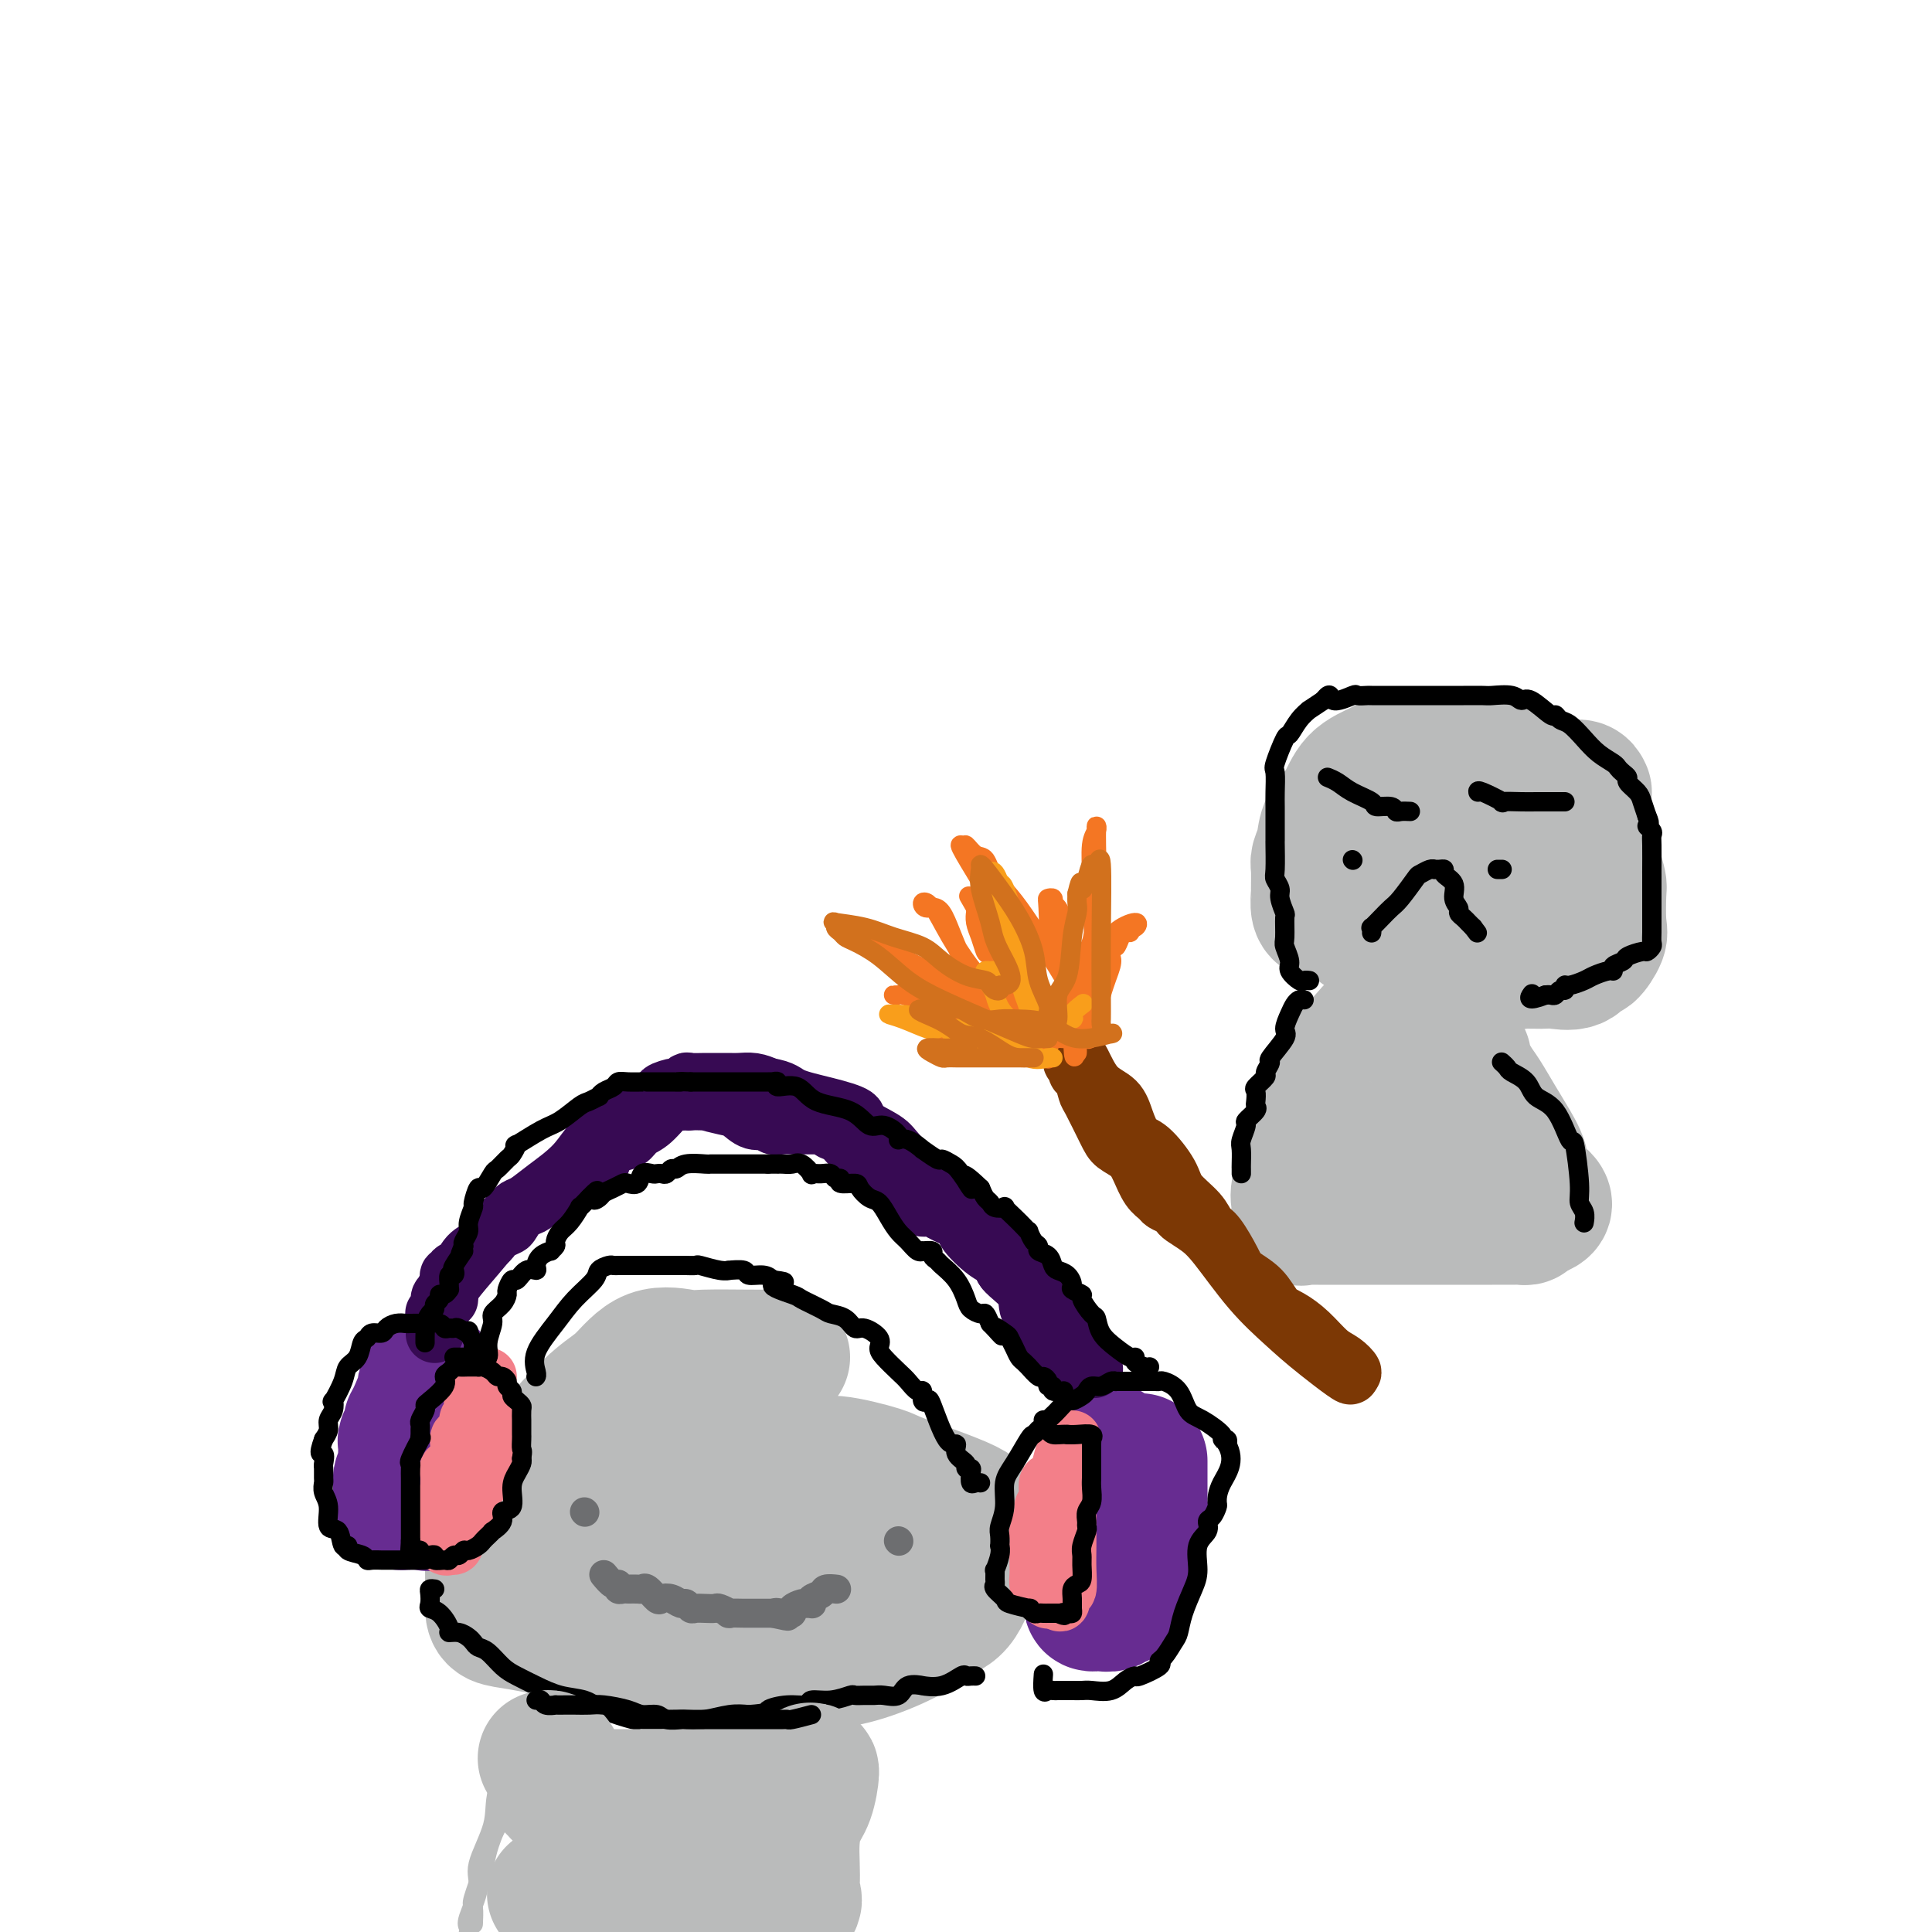 <svg viewBox='0 0 400 400' version='1.1' xmlns='http://www.w3.org/2000/svg' xmlns:xlink='http://www.w3.org/1999/xlink'><g fill='none' stroke='#BABBBB' stroke-width='28' stroke-linecap='round' stroke-linejoin='round'><path d='M162,281c-0.532,-0.003 -1.064,-0.005 -2,0c-0.936,0.005 -2.277,0.018 -5,0c-2.723,-0.018 -6.830,-0.066 -9,0c-2.170,0.066 -2.404,0.246 -4,0c-1.596,-0.246 -4.553,-0.917 -7,0c-2.447,0.917 -4.385,3.424 -6,5c-1.615,1.576 -2.909,2.221 -5,4c-2.091,1.779 -4.981,4.692 -7,7c-2.019,2.308 -3.168,4.010 -5,7c-1.832,2.990 -4.347,7.266 -6,10c-1.653,2.734 -2.443,3.925 -3,5c-0.557,1.075 -0.882,2.035 -1,3c-0.118,0.965 -0.031,1.936 0,3c0.031,1.064 0.005,2.221 0,3c-0.005,0.779 0.013,1.182 0,2c-0.013,0.818 -0.055,2.053 0,3c0.055,0.947 0.208,1.607 1,2c0.792,0.393 2.221,0.520 5,1c2.779,0.480 6.906,1.313 10,2c3.094,0.687 5.154,1.229 8,2c2.846,0.771 6.480,1.772 9,2c2.520,0.228 3.928,-0.315 8,0c4.072,0.315 10.807,1.490 16,2c5.193,0.510 8.843,0.356 12,0c3.157,-0.356 5.819,-0.913 9,-2c3.181,-1.087 6.880,-2.704 9,-4c2.120,-1.296 2.659,-2.273 4,-3c1.341,-0.727 3.483,-1.205 5,-3c1.517,-1.795 2.408,-4.906 3,-6c0.592,-1.094 0.883,-0.170 1,-1c0.117,-0.830 0.058,-3.415 0,-6'/><path d='M202,319c0.640,-2.371 0.238,-1.800 0,-2c-0.238,-0.200 -0.314,-1.172 0,-2c0.314,-0.828 1.019,-1.512 -2,-3c-3.019,-1.488 -9.762,-3.781 -13,-5c-3.238,-1.219 -2.972,-1.364 -5,-2c-2.028,-0.636 -6.351,-1.764 -9,-2c-2.649,-0.236 -3.625,0.420 -5,0c-1.375,-0.420 -3.151,-1.916 -5,-3c-1.849,-1.084 -3.773,-1.755 -5,-2c-1.227,-0.245 -1.759,-0.062 -3,0c-1.241,0.062 -3.192,0.005 -4,0c-0.808,-0.005 -0.472,0.042 -1,0c-0.528,-0.042 -1.921,-0.171 -3,0c-1.079,0.171 -1.844,0.644 -3,3c-1.156,2.356 -2.702,6.596 -4,10c-1.298,3.404 -2.348,5.973 -3,8c-0.652,2.027 -0.905,3.513 -1,5c-0.095,1.487 -0.031,2.976 0,4c0.031,1.024 0.030,1.585 0,2c-0.030,0.415 -0.089,0.686 0,1c0.089,0.314 0.326,0.671 1,1c0.674,0.329 1.784,0.629 3,1c1.216,0.371 2.539,0.814 4,1c1.461,0.186 3.062,0.115 5,0c1.938,-0.115 4.213,-0.274 6,0c1.787,0.274 3.085,0.979 7,0c3.915,-0.979 10.447,-3.644 14,-5c3.553,-1.356 4.128,-1.405 5,-2c0.872,-0.595 2.043,-1.737 3,-2c0.957,-0.263 1.702,0.353 2,0c0.298,-0.353 0.149,-1.677 0,-3'/><path d='M186,322c3.721,-1.768 1.023,-0.187 -2,0c-3.023,0.187 -6.370,-1.021 -9,-2c-2.630,-0.979 -4.541,-1.730 -9,-3c-4.459,-1.270 -11.466,-3.058 -15,-4c-3.534,-0.942 -3.595,-1.037 -5,-1c-1.405,0.037 -4.153,0.205 -6,0c-1.847,-0.205 -2.793,-0.784 -4,-1c-1.207,-0.216 -2.676,-0.070 -4,0c-1.324,0.070 -2.502,0.065 -3,0c-0.498,-0.065 -0.317,-0.190 -1,0c-0.683,0.190 -2.229,0.696 -3,1c-0.771,0.304 -0.767,0.406 -1,1c-0.233,0.594 -0.703,1.679 -1,2c-0.297,0.321 -0.420,-0.121 -1,1c-0.580,1.121 -1.617,3.807 -2,5c-0.383,1.193 -0.113,0.894 0,1c0.113,0.106 0.070,0.616 0,1c-0.070,0.384 -0.165,0.643 0,1c0.165,0.357 0.591,0.814 1,1c0.409,0.186 0.800,0.101 2,0c1.200,-0.101 3.208,-0.220 5,0c1.792,0.220 3.369,0.777 4,1c0.631,0.223 0.315,0.111 0,0'/></g>
<g fill='none' stroke='#672C91' stroke-width='28' stroke-linecap='round' stroke-linejoin='round'><path d='M229,300c-0.002,0.208 -0.003,0.416 0,1c0.003,0.584 0.011,1.544 0,2c-0.011,0.456 -0.040,0.408 0,1c0.040,0.592 0.151,1.825 0,3c-0.151,1.175 -0.562,2.291 -1,4c-0.438,1.709 -0.902,4.012 -1,5c-0.098,0.988 0.170,0.662 0,1c-0.170,0.338 -0.778,1.340 -1,2c-0.222,0.660 -0.060,0.977 0,1c0.060,0.023 0.016,-0.249 0,0c-0.016,0.249 -0.004,1.017 0,2c0.004,0.983 0.001,2.179 0,3c-0.001,0.821 -0.001,1.267 0,2c0.001,0.733 0.004,1.752 0,2c-0.004,0.248 -0.013,-0.273 0,0c0.013,0.273 0.049,1.342 0,2c-0.049,0.658 -0.182,0.904 0,1c0.182,0.096 0.679,0.041 1,0c0.321,-0.041 0.467,-0.070 1,0c0.533,0.070 1.452,0.237 2,0c0.548,-0.237 0.724,-0.878 1,-1c0.276,-0.122 0.651,0.274 1,0c0.349,-0.274 0.671,-1.218 1,-2c0.329,-0.782 0.666,-1.403 1,-3c0.334,-1.597 0.667,-4.171 1,-6c0.333,-1.829 0.667,-2.915 1,-4'/><path d='M236,316c0.464,-2.858 0.124,-3.504 0,-4c-0.124,-0.496 -0.033,-0.841 0,-1c0.033,-0.159 0.009,-0.131 0,-1c-0.009,-0.869 -0.002,-2.635 0,-3c0.002,-0.365 0.001,0.671 0,0c-0.001,-0.671 -0.000,-3.049 0,-4c0.000,-0.951 0.000,-0.476 0,0'/><path d='M89,285c-0.475,0.869 -0.949,1.737 -1,2c-0.051,0.263 0.322,-0.080 0,1c-0.322,1.080 -1.340,3.584 -2,5c-0.660,1.416 -0.961,1.744 -1,2c-0.039,0.256 0.186,0.440 0,1c-0.186,0.560 -0.782,1.497 -1,2c-0.218,0.503 -0.057,0.574 0,1c0.057,0.426 0.012,1.208 0,2c-0.012,0.792 0.011,1.596 0,2c-0.011,0.404 -0.055,0.409 0,1c0.055,0.591 0.210,1.770 0,2c-0.210,0.230 -0.785,-0.488 -1,0c-0.215,0.488 -0.069,2.183 0,3c0.069,0.817 0.060,0.755 0,1c-0.060,0.245 -0.171,0.798 0,1c0.171,0.202 0.623,0.053 1,0c0.377,-0.053 0.679,-0.012 1,0c0.321,0.012 0.662,-0.006 1,0c0.338,0.006 0.672,0.037 1,0c0.328,-0.037 0.648,-0.143 1,0c0.352,0.143 0.735,0.536 1,0c0.265,-0.536 0.411,-2.000 1,-4c0.589,-2.000 1.622,-4.536 2,-7c0.378,-2.464 0.102,-4.856 0,-6c-0.102,-1.144 -0.029,-1.041 0,-1c0.029,0.041 0.015,0.021 0,0'/></g>
<g fill='none' stroke='#370A53' stroke-width='12' stroke-linecap='round' stroke-linejoin='round'><path d='M93,269c0.051,-0.385 0.102,-0.769 0,-1c-0.102,-0.231 -0.357,-0.307 0,-1c0.357,-0.693 1.324,-2.003 3,-4c1.676,-1.997 4.059,-4.682 5,-6c0.941,-1.318 0.439,-1.269 1,-2c0.561,-0.731 2.185,-2.242 3,-3c0.815,-0.758 0.822,-0.763 1,-1c0.178,-0.237 0.525,-0.705 1,-1c0.475,-0.295 1.076,-0.418 2,-1c0.924,-0.582 2.171,-1.623 4,-3c1.829,-1.377 4.239,-3.090 6,-5c1.761,-1.910 2.872,-4.017 5,-6c2.128,-1.983 5.274,-3.842 7,-5c1.726,-1.158 2.031,-1.616 3,-2c0.969,-0.384 2.603,-0.695 3,-1c0.397,-0.305 -0.442,-0.603 0,-1c0.442,-0.397 2.166,-0.891 3,-1c0.834,-0.109 0.779,0.167 1,0c0.221,-0.167 0.717,-0.777 1,-1c0.283,-0.223 0.354,-0.060 1,0c0.646,0.060 1.867,0.015 3,0c1.133,-0.015 2.179,-0.001 3,0c0.821,0.001 1.416,-0.010 2,0c0.584,0.010 1.157,0.041 2,0c0.843,-0.041 1.955,-0.155 3,0c1.045,0.155 2.022,0.577 3,1'/><path d='M159,225c3.281,0.513 3.485,1.296 5,2c1.515,0.704 4.343,1.331 7,2c2.657,0.669 5.145,1.382 6,2c0.855,0.618 0.078,1.141 1,2c0.922,0.859 3.541,2.052 5,3c1.459,0.948 1.756,1.650 3,3c1.244,1.350 3.435,3.349 5,5c1.565,1.651 2.504,2.956 4,4c1.496,1.044 3.549,1.829 5,3c1.451,1.171 2.298,2.728 3,4c0.702,1.272 1.258,2.259 2,3c0.742,0.741 1.671,1.235 2,2c0.329,0.765 0.059,1.802 1,3c0.941,1.198 3.092,2.558 4,4c0.908,1.442 0.573,2.965 1,4c0.427,1.035 1.617,1.583 2,2c0.383,0.417 -0.042,0.702 0,1c0.042,0.298 0.550,0.608 1,1c0.450,0.392 0.841,0.864 1,1c0.159,0.136 0.084,-0.065 0,0c-0.084,0.065 -0.178,0.395 0,1c0.178,0.605 0.626,1.483 1,2c0.374,0.517 0.673,0.672 1,1c0.327,0.328 0.683,0.827 1,1c0.317,0.173 0.596,0.018 1,0c0.404,-0.018 0.934,0.100 1,0c0.066,-0.100 -0.333,-0.419 0,0c0.333,0.419 1.397,1.574 2,2c0.603,0.426 0.744,0.122 1,0c0.256,-0.122 0.628,-0.061 1,0'/><path d='M226,283c1.178,0.722 0.123,0.528 0,0c-0.123,-0.528 0.686,-1.389 0,-2c-0.686,-0.611 -2.866,-0.972 -4,-2c-1.134,-1.028 -1.220,-2.721 -2,-4c-0.780,-1.279 -2.254,-2.142 -3,-3c-0.746,-0.858 -0.766,-1.711 -1,-2c-0.234,-0.289 -0.683,-0.013 -1,0c-0.317,0.013 -0.504,-0.238 -1,-1c-0.496,-0.762 -1.303,-2.036 -2,-3c-0.697,-0.964 -1.284,-1.617 -2,-2c-0.716,-0.383 -1.561,-0.497 -2,-1c-0.439,-0.503 -0.472,-1.395 -1,-2c-0.528,-0.605 -1.552,-0.922 -3,-2c-1.448,-1.078 -3.319,-2.916 -4,-4c-0.681,-1.084 -0.171,-1.415 -1,-2c-0.829,-0.585 -2.997,-1.424 -4,-2c-1.003,-0.576 -0.843,-0.889 -1,-1c-0.157,-0.111 -0.633,-0.022 -1,0c-0.367,0.022 -0.624,-0.025 -1,0c-0.376,0.025 -0.870,0.122 -1,0c-0.130,-0.122 0.106,-0.463 0,-1c-0.106,-0.537 -0.553,-1.268 -1,-2'/><path d='M190,247c-5.890,-5.765 -2.614,-2.177 -2,-1c0.614,1.177 -1.435,-0.055 -2,-1c-0.565,-0.945 0.353,-1.602 0,-2c-0.353,-0.398 -1.978,-0.536 -3,-1c-1.022,-0.464 -1.442,-1.256 -2,-2c-0.558,-0.744 -1.254,-1.442 -2,-2c-0.746,-0.558 -1.543,-0.976 -2,-1c-0.457,-0.024 -0.574,0.347 -1,0c-0.426,-0.347 -1.160,-1.414 -2,-2c-0.840,-0.586 -1.784,-0.693 -2,-1c-0.216,-0.307 0.297,-0.814 0,-1c-0.297,-0.186 -1.403,-0.050 -2,0c-0.597,0.050 -0.685,0.013 -1,0c-0.315,-0.013 -0.858,-0.004 -1,0c-0.142,0.004 0.117,0.001 0,0c-0.117,-0.001 -0.611,-0.001 -1,0c-0.389,0.001 -0.672,0.001 -1,0c-0.328,-0.001 -0.702,-0.005 -1,0c-0.298,0.005 -0.519,0.017 -1,0c-0.481,-0.017 -1.220,-0.064 -2,0c-0.780,0.064 -1.599,0.239 -2,0c-0.401,-0.239 -0.382,-0.891 -1,-1c-0.618,-0.109 -1.873,0.325 -3,0c-1.127,-0.325 -2.127,-1.407 -3,-2c-0.873,-0.593 -1.621,-0.695 -3,-1c-1.379,-0.305 -3.390,-0.814 -4,-1c-0.610,-0.186 0.182,-0.050 0,0c-0.182,0.050 -1.338,0.014 -2,0c-0.662,-0.014 -0.831,-0.007 -1,0'/><path d='M143,228c-4.724,-0.769 -2.035,-0.193 -1,0c1.035,0.193 0.415,0.001 0,0c-0.415,-0.001 -0.624,0.189 -1,0c-0.376,-0.189 -0.919,-0.756 -2,0c-1.081,0.756 -2.700,2.835 -4,4c-1.300,1.165 -2.282,1.415 -3,2c-0.718,0.585 -1.172,1.504 -2,2c-0.828,0.496 -2.031,0.568 -3,1c-0.969,0.432 -1.705,1.222 -2,2c-0.295,0.778 -0.149,1.542 -1,2c-0.851,0.458 -2.699,0.609 -4,1c-1.301,0.391 -2.054,1.024 -3,2c-0.946,0.976 -2.084,2.297 -3,3c-0.916,0.703 -1.612,0.787 -2,1c-0.388,0.213 -0.470,0.554 -1,1c-0.530,0.446 -1.508,0.998 -2,1c-0.492,0.002 -0.498,-0.548 -1,0c-0.502,0.548 -1.498,2.192 -2,3c-0.502,0.808 -0.508,0.781 -1,1c-0.492,0.219 -1.469,0.683 -2,1c-0.531,0.317 -0.616,0.486 -1,1c-0.384,0.514 -1.069,1.371 -2,2c-0.931,0.629 -2.110,1.029 -3,2c-0.890,0.971 -1.492,2.512 -2,3c-0.508,0.488 -0.921,-0.076 -1,0c-0.079,0.076 0.175,0.794 0,1c-0.175,0.206 -0.778,-0.098 -1,0c-0.222,0.098 -0.063,0.600 0,1c0.063,0.400 0.032,0.700 0,1'/><path d='M93,266c-2.277,2.644 -0.470,1.255 0,1c0.470,-0.255 -0.396,0.624 -1,1c-0.604,0.376 -0.947,0.248 -1,1c-0.053,0.752 0.182,2.385 0,3c-0.182,0.615 -0.781,0.211 -1,0c-0.219,-0.211 -0.059,-0.228 0,0c0.059,0.228 0.016,0.700 0,1c-0.016,0.300 -0.004,0.427 0,1c0.004,0.573 0.001,1.592 0,2c-0.001,0.408 -0.001,0.204 0,0'/></g>
<g fill='none' stroke='#F37F89' stroke-width='12' stroke-linecap='round' stroke-linejoin='round'><path d='M222,298c-0.446,-0.052 -0.893,-0.105 -1,0c-0.107,0.105 0.125,0.366 0,1c-0.125,0.634 -0.608,1.640 -1,3c-0.392,1.360 -0.692,3.075 -1,4c-0.308,0.925 -0.622,1.061 -1,1c-0.378,-0.061 -0.818,-0.318 -1,0c-0.182,0.318 -0.105,1.210 0,2c0.105,0.790 0.238,1.477 0,2c-0.238,0.523 -0.848,0.880 -1,1c-0.152,0.120 0.156,0.002 0,1c-0.156,0.998 -0.774,3.111 -1,4c-0.226,0.889 -0.061,0.553 0,1c0.061,0.447 0.016,1.677 0,2c-0.016,0.323 -0.004,-0.262 0,0c0.004,0.262 0.000,1.370 0,2c-0.000,0.630 0.003,0.784 0,1c-0.003,0.216 -0.011,0.496 0,1c0.011,0.504 0.041,1.231 0,2c-0.041,0.769 -0.152,1.579 0,2c0.152,0.421 0.565,0.453 1,1c0.435,0.547 0.890,1.611 1,2c0.110,0.389 -0.124,0.105 0,0c0.124,-0.105 0.607,-0.030 1,0c0.393,0.030 0.697,0.015 1,0'/><path d='M219,331c0.785,1.952 0.746,-0.168 1,-1c0.254,-0.832 0.800,-0.375 1,-1c0.200,-0.625 0.054,-2.331 0,-4c-0.054,-1.669 -0.014,-3.301 0,-5c0.014,-1.699 0.004,-3.465 0,-4c-0.004,-0.535 -0.001,0.161 0,0c0.001,-0.161 0.000,-1.180 0,-2c-0.000,-0.820 -0.000,-1.442 0,-2c0.000,-0.558 0.000,-1.053 0,-2c-0.000,-0.947 -0.000,-2.345 0,-3c0.000,-0.655 0.000,-0.567 0,-1c-0.000,-0.433 -0.000,-1.386 0,-2c0.000,-0.614 0.000,-0.890 0,-1c-0.000,-0.110 -0.000,-0.055 0,0'/><path d='M101,285c-0.188,0.548 -0.375,1.096 -1,2c-0.625,0.904 -1.687,2.162 -2,3c-0.313,0.838 0.122,1.254 0,2c-0.122,0.746 -0.801,1.821 -1,2c-0.199,0.179 0.083,-0.537 0,0c-0.083,0.537 -0.530,2.328 -1,3c-0.470,0.672 -0.963,0.226 -1,1c-0.037,0.774 0.383,2.769 0,4c-0.383,1.231 -1.569,1.699 -2,2c-0.431,0.301 -0.105,0.437 0,1c0.105,0.563 -0.009,1.555 0,2c0.009,0.445 0.142,0.343 0,1c-0.142,0.657 -0.560,2.074 -1,3c-0.440,0.926 -0.903,1.363 -1,2c-0.097,0.637 0.173,1.475 0,2c-0.173,0.525 -0.790,0.737 -1,1c-0.210,0.263 -0.014,0.578 0,1c0.014,0.422 -0.155,0.950 0,1c0.155,0.050 0.634,-0.378 1,0c0.366,0.378 0.620,1.562 1,2c0.380,0.438 0.886,0.128 1,0c0.114,-0.128 -0.165,-0.076 0,0c0.165,0.076 0.775,0.174 1,0c0.225,-0.174 0.064,-0.621 0,-1c-0.064,-0.379 -0.032,-0.689 0,-1'/><path d='M94,318c1.071,-0.799 1.750,-2.795 2,-4c0.250,-1.205 0.071,-1.617 0,-2c-0.071,-0.383 -0.034,-0.735 0,-1c0.034,-0.265 0.065,-0.442 0,-1c-0.065,-0.558 -0.224,-1.497 0,-2c0.224,-0.503 0.833,-0.571 1,-1c0.167,-0.429 -0.109,-1.218 0,-2c0.109,-0.782 0.603,-1.556 1,-2c0.397,-0.444 0.699,-0.556 1,-1c0.301,-0.444 0.603,-1.219 1,-2c0.397,-0.781 0.891,-1.568 1,-2c0.109,-0.432 -0.167,-0.508 0,-1c0.167,-0.492 0.777,-1.400 1,-2c0.223,-0.600 0.060,-0.892 0,-1c-0.060,-0.108 -0.017,-0.031 0,0c0.017,0.031 0.009,0.015 0,0'/><path d='M103,296c0.008,0.333 0.016,0.665 0,1c-0.016,0.335 -0.057,0.672 0,1c0.057,0.328 0.212,0.647 0,1c-0.212,0.353 -0.791,0.741 -1,1c-0.209,0.259 -0.047,0.388 0,1c0.047,0.612 -0.019,1.708 0,2c0.019,0.292 0.124,-0.220 0,0c-0.124,0.220 -0.478,1.172 -1,2c-0.522,0.828 -1.212,1.531 -2,2c-0.788,0.469 -1.676,0.703 -2,1c-0.324,0.297 -0.085,0.657 0,1c0.085,0.343 0.017,0.669 0,1c-0.017,0.331 0.016,0.666 0,1c-0.016,0.334 -0.081,0.667 0,1c0.081,0.333 0.309,0.667 0,1c-0.309,0.333 -1.154,0.667 -2,1'/><path d='M95,314c-1.244,3.022 -0.356,1.578 0,1c0.356,-0.578 0.178,-0.289 0,0'/></g>
<g fill='none' stroke='#6D6E70' stroke-width='6' stroke-linecap='round' stroke-linejoin='round'><path d='M121,313c0.000,0.000 0.100,0.100 0.1,0.1'/><path d='M186,319c0.000,0.000 0.100,0.100 0.1,0.1'/><path d='M125,326c0.725,0.876 1.450,1.751 2,2c0.550,0.249 0.925,-0.130 1,0c0.075,0.130 -0.148,0.767 0,1c0.148,0.233 0.669,0.060 1,0c0.331,-0.060 0.474,-0.009 1,0c0.526,0.009 1.436,-0.026 2,0c0.564,0.026 0.784,0.111 1,0c0.216,-0.111 0.429,-0.418 1,0c0.571,0.418 1.501,1.561 2,2c0.499,0.439 0.568,0.174 1,0c0.432,-0.174 1.228,-0.257 2,0c0.772,0.257 1.519,0.853 2,1c0.481,0.147 0.696,-0.157 1,0c0.304,0.157 0.696,0.773 1,1c0.304,0.227 0.521,0.065 1,0c0.479,-0.065 1.222,-0.031 2,0c0.778,0.031 1.592,0.061 2,0c0.408,-0.061 0.410,-0.212 1,0c0.590,0.212 1.769,0.789 2,1c0.231,0.211 -0.486,0.057 0,0c0.486,-0.057 2.175,-0.015 3,0c0.825,0.015 0.784,0.004 1,0c0.216,-0.004 0.687,-0.001 1,0c0.313,0.001 0.469,0.000 1,0c0.531,-0.000 1.437,-0.000 2,0c0.563,0.000 0.781,0.000 1,0'/><path d='M160,334c5.592,1.237 2.071,0.329 1,0c-1.071,-0.329 0.308,-0.078 1,0c0.692,0.078 0.696,-0.018 1,0c0.304,0.018 0.908,0.148 1,0c0.092,-0.148 -0.329,-0.575 0,-1c0.329,-0.425 1.407,-0.849 2,-1c0.593,-0.151 0.702,-0.029 1,0c0.298,0.029 0.786,-0.034 1,0c0.214,0.034 0.156,0.167 0,0c-0.156,-0.167 -0.409,-0.633 0,-1c0.409,-0.367 1.481,-0.634 2,-1c0.519,-0.366 0.486,-0.829 1,-1c0.514,-0.171 1.575,-0.049 2,0c0.425,0.049 0.212,0.024 0,0'/></g>
<g fill='none' stroke='#BABBBB' stroke-width='28' stroke-linecap='round' stroke-linejoin='round'><path d='M328,164c-0.201,-0.441 -0.403,-0.883 -1,-1c-0.597,-0.117 -1.590,0.089 -3,0c-1.410,-0.089 -3.237,-0.473 -5,-1c-1.763,-0.527 -3.462,-1.199 -6,-2c-2.538,-0.801 -5.914,-1.733 -8,-2c-2.086,-0.267 -2.881,0.130 -4,0c-1.119,-0.130 -2.561,-0.788 -4,-1c-1.439,-0.212 -2.874,0.022 -4,0c-1.126,-0.022 -1.945,-0.299 -3,0c-1.055,0.299 -2.348,1.175 -4,2c-1.652,0.825 -3.662,1.601 -5,3c-1.338,1.399 -2.005,3.422 -3,5c-0.995,1.578 -2.319,2.711 -3,4c-0.681,1.289 -0.718,2.735 -1,4c-0.282,1.265 -0.809,2.349 -1,3c-0.191,0.651 -0.048,0.868 0,2c0.048,1.132 -0.001,3.179 0,4c0.001,0.821 0.050,0.417 0,1c-0.050,0.583 -0.201,2.154 0,3c0.201,0.846 0.753,0.968 1,1c0.247,0.032 0.190,-0.024 1,0c0.810,0.024 2.488,0.130 4,1c1.512,0.870 2.857,2.505 4,3c1.143,0.495 2.084,-0.151 3,0c0.916,0.151 1.808,1.097 3,2c1.192,0.903 2.684,1.761 4,2c1.316,0.239 2.456,-0.142 4,0c1.544,0.142 3.493,0.808 5,1c1.507,0.192 2.574,-0.088 4,0c1.426,0.088 3.213,0.544 5,1'/><path d='M311,199c3.481,0.307 3.185,0.074 4,0c0.815,-0.074 2.742,0.011 4,0c1.258,-0.011 1.847,-0.118 3,0c1.153,0.118 2.869,0.461 4,0c1.131,-0.461 1.676,-1.724 2,-2c0.324,-0.276 0.427,0.436 1,0c0.573,-0.436 1.615,-2.022 2,-3c0.385,-0.978 0.112,-1.350 0,-3c-0.112,-1.650 -0.062,-4.579 0,-6c0.062,-1.421 0.138,-1.335 0,-2c-0.138,-0.665 -0.488,-2.080 -1,-3c-0.512,-0.920 -1.184,-1.346 -2,-2c-0.816,-0.654 -1.774,-1.538 -3,-2c-1.226,-0.462 -2.719,-0.502 -4,-1c-1.281,-0.498 -2.349,-1.454 -4,-2c-1.651,-0.546 -3.885,-0.682 -5,-1c-1.115,-0.318 -1.113,-0.818 -3,-1c-1.887,-0.182 -5.665,-0.045 -7,0c-1.335,0.045 -0.228,-0.001 -1,0c-0.772,0.001 -3.422,0.049 -5,0c-1.578,-0.049 -2.083,-0.196 -3,1c-0.917,1.196 -2.248,3.734 -3,5c-0.752,1.266 -0.927,1.261 -1,2c-0.073,0.739 -0.045,2.221 0,3c0.045,0.779 0.106,0.853 0,1c-0.106,0.147 -0.381,0.365 0,1c0.381,0.635 1.417,1.687 3,2c1.583,0.313 3.713,-0.112 5,0c1.287,0.112 1.731,0.761 3,1c1.269,0.239 3.363,0.068 5,0c1.637,-0.068 2.819,-0.034 4,0'/><path d='M309,187c3.476,0.155 3.667,0.042 4,0c0.333,-0.042 0.810,-0.012 1,0c0.190,0.012 0.095,0.006 0,0'/><path d='M291,211c-0.713,0.089 -1.427,0.178 -2,0c-0.573,-0.178 -1.007,-0.624 -2,0c-0.993,0.624 -2.546,2.319 -4,4c-1.454,1.681 -2.811,3.350 -4,5c-1.189,1.650 -2.212,3.283 -3,5c-0.788,1.717 -1.343,3.520 -2,5c-0.657,1.480 -1.416,2.638 -2,4c-0.584,1.362 -0.994,2.927 -1,4c-0.006,1.073 0.390,1.654 0,3c-0.390,1.346 -1.566,3.457 -2,5c-0.434,1.543 -0.126,2.519 0,3c0.126,0.481 0.071,0.469 0,1c-0.071,0.531 -0.157,1.606 0,2c0.157,0.394 0.556,0.105 1,0c0.444,-0.105 0.933,-0.028 1,0c0.067,0.028 -0.288,0.008 0,0c0.288,-0.008 1.218,-0.002 2,0c0.782,0.002 1.418,0.001 3,0c1.582,-0.001 4.112,-0.000 6,0c1.888,0.000 3.134,0.000 5,0c1.866,-0.000 4.352,0.000 6,0c1.648,-0.000 2.458,-0.000 4,0c1.542,0.000 3.814,0.001 6,0c2.186,-0.001 4.285,-0.003 6,0c1.715,0.003 3.047,0.011 4,0c0.953,-0.011 1.526,-0.041 2,0c0.474,0.041 0.850,0.155 1,0c0.150,-0.155 0.075,-0.577 0,-1'/><path d='M316,251c7.309,-1.109 2.082,-3.382 0,-5c-2.082,-1.618 -1.018,-2.581 -1,-4c0.018,-1.419 -1.008,-3.294 -2,-5c-0.992,-1.706 -1.949,-3.242 -3,-5c-1.051,-1.758 -2.194,-3.738 -3,-5c-0.806,-1.262 -1.273,-1.806 -2,-3c-0.727,-1.194 -1.715,-3.038 -2,-4c-0.285,-0.962 0.131,-1.041 0,-1c-0.131,0.041 -0.809,0.203 -1,0c-0.191,-0.203 0.106,-0.771 0,-1c-0.106,-0.229 -0.616,-0.118 -1,0c-0.384,0.118 -0.642,0.245 -1,0c-0.358,-0.245 -0.817,-0.861 -1,1c-0.183,1.861 -0.091,6.201 0,8c0.091,1.799 0.182,1.059 0,2c-0.182,0.941 -0.637,3.562 0,6c0.637,2.438 2.365,4.692 3,6c0.635,1.308 0.179,1.671 0,2c-0.179,0.329 -0.079,0.624 0,1c0.079,0.376 0.137,0.832 0,1c-0.137,0.168 -0.468,0.048 -1,0c-0.532,-0.048 -1.266,-0.024 -2,0'/><path d='M299,245c-0.500,0.167 -0.250,0.083 0,0'/></g>
<g fill='none' stroke='#7C3805' stroke-width='12' stroke-linecap='round' stroke-linejoin='round'><path d='M219,214c0.240,0.251 0.480,0.503 1,1c0.520,0.497 1.318,1.241 2,2c0.682,0.759 1.246,1.534 2,3c0.754,1.466 1.698,3.622 3,5c1.302,1.378 2.962,1.979 4,3c1.038,1.021 1.455,2.464 2,4c0.545,1.536 1.217,3.166 2,4c0.783,0.834 1.676,0.871 3,2c1.324,1.129 3.077,3.349 4,5c0.923,1.651 1.014,2.732 2,4c0.986,1.268 2.867,2.724 4,4c1.133,1.276 1.517,2.374 2,3c0.483,0.626 1.063,0.780 2,2c0.937,1.220 2.231,3.506 3,5c0.769,1.494 1.013,2.198 2,3c0.987,0.802 2.718,1.703 4,3c1.282,1.297 2.114,2.990 3,4c0.886,1.010 1.825,1.336 3,2c1.175,0.664 2.586,1.667 4,3c1.414,1.333 2.833,2.996 4,4c1.167,1.004 2.083,1.347 3,2c0.917,0.653 1.833,1.615 2,2c0.167,0.385 -0.417,0.192 -1,0'/><path d='M279,284c2.382,2.473 -2.663,-1.343 -6,-4c-3.337,-2.657 -4.968,-4.155 -7,-6c-2.032,-1.845 -4.467,-4.039 -7,-7c-2.533,-2.961 -5.164,-6.691 -7,-9c-1.836,-2.309 -2.877,-3.196 -4,-4c-1.123,-0.804 -2.327,-1.524 -3,-2c-0.673,-0.476 -0.813,-0.706 -1,-1c-0.187,-0.294 -0.420,-0.652 -1,-1c-0.580,-0.348 -1.505,-0.688 -2,-1c-0.495,-0.312 -0.559,-0.597 -1,-1c-0.441,-0.403 -1.257,-0.922 -2,-2c-0.743,-1.078 -1.411,-2.713 -2,-4c-0.589,-1.287 -1.099,-2.227 -2,-3c-0.901,-0.773 -2.191,-1.381 -3,-2c-0.809,-0.619 -1.135,-1.251 -2,-3c-0.865,-1.749 -2.269,-4.615 -3,-6c-0.731,-1.385 -0.788,-1.288 -1,-2c-0.212,-0.712 -0.579,-2.232 -1,-3c-0.421,-0.768 -0.898,-0.784 -1,-1c-0.102,-0.216 0.169,-0.632 0,-1c-0.169,-0.368 -0.777,-0.686 -1,-1c-0.223,-0.314 -0.060,-0.623 0,-1c0.060,-0.377 0.017,-0.822 0,-1c-0.017,-0.178 -0.009,-0.089 0,0'/></g>
<g fill='none' stroke='#F47623' stroke-width='4' stroke-linecap='round' stroke-linejoin='round'><path d='M221,212c0.008,0.134 0.017,0.268 0,-1c-0.017,-1.268 -0.058,-3.939 1,-7c1.058,-3.061 3.215,-6.511 4,-9c0.785,-2.489 0.196,-4.016 0,-6c-0.196,-1.984 0.000,-4.424 0,-7c-0.000,-2.576 -0.196,-5.289 0,-7c0.196,-1.711 0.785,-2.421 1,-3c0.215,-0.579 0.054,-1.026 0,-1c-0.054,0.026 -0.003,0.527 0,1c0.003,0.473 -0.042,0.918 0,3c0.042,2.082 0.170,5.800 0,10c-0.170,4.200 -0.638,8.883 -1,12c-0.362,3.117 -0.619,4.670 -1,7c-0.381,2.330 -0.887,5.439 -1,7c-0.113,1.561 0.166,1.576 0,2c-0.166,0.424 -0.776,1.258 -1,2c-0.224,0.742 -0.060,1.392 0,2c0.060,0.608 0.017,1.174 0,1c-0.017,-0.174 -0.009,-1.087 0,-2'/><path d='M223,216c-0.802,6.408 -0.806,0.428 -1,-4c-0.194,-4.428 -0.578,-7.305 -1,-10c-0.422,-2.695 -0.883,-5.209 -1,-7c-0.117,-1.791 0.108,-2.858 0,-4c-0.108,-1.142 -0.551,-2.358 -1,-3c-0.449,-0.642 -0.904,-0.710 -1,-1c-0.096,-0.290 0.169,-0.803 0,-1c-0.169,-0.197 -0.771,-0.078 -1,0c-0.229,0.078 -0.086,0.115 0,2c0.086,1.885 0.115,5.619 1,8c0.885,2.381 2.628,3.410 4,5c1.372,1.590 2.375,3.741 3,5c0.625,1.259 0.872,1.628 1,2c0.128,0.372 0.138,0.749 0,1c-0.138,0.251 -0.425,0.375 -1,0c-0.575,-0.375 -1.438,-1.250 -2,-2c-0.562,-0.750 -0.821,-1.376 -3,-5c-2.179,-3.624 -6.276,-10.247 -9,-14c-2.724,-3.753 -4.075,-4.635 -5,-6c-0.925,-1.365 -1.423,-3.211 -2,-4c-0.577,-0.789 -1.232,-0.520 -2,-1c-0.768,-0.480 -1.648,-1.709 -2,-2c-0.352,-0.291 -0.176,0.354 0,1'/><path d='M200,176c-3.361,-3.765 1.236,3.324 4,8c2.764,4.676 3.693,6.940 5,9c1.307,2.060 2.991,3.915 4,6c1.009,2.085 1.342,4.400 2,6c0.658,1.600 1.641,2.486 2,3c0.359,0.514 0.093,0.657 0,1c-0.093,0.343 -0.012,0.885 0,1c0.012,0.115 -0.046,-0.198 -1,0c-0.954,0.198 -2.805,0.905 -5,0c-2.195,-0.905 -4.734,-3.423 -7,-6c-2.266,-2.577 -4.257,-5.214 -6,-8c-1.743,-2.786 -3.236,-5.723 -4,-7c-0.764,-1.277 -0.799,-0.896 -1,-1c-0.201,-0.104 -0.569,-0.695 -1,-1c-0.431,-0.305 -0.925,-0.326 -1,0c-0.075,0.326 0.267,0.999 1,1c0.733,0.001 1.855,-0.672 3,1c1.145,1.672 2.314,5.687 4,9c1.686,3.313 3.891,5.924 5,8c1.109,2.076 1.122,3.618 2,5c0.878,1.382 2.621,2.603 4,3c1.379,0.397 2.394,-0.029 3,0c0.606,0.029 0.803,0.515 1,1'/><path d='M214,215c1.576,0.650 1.515,0.274 1,0c-0.515,-0.274 -1.484,-0.447 -2,-1c-0.516,-0.553 -0.578,-1.485 -3,-3c-2.422,-1.515 -7.203,-3.611 -10,-5c-2.797,-1.389 -3.610,-2.071 -5,-3c-1.390,-0.929 -3.359,-2.104 -5,-3c-1.641,-0.896 -2.956,-1.511 -4,-2c-1.044,-0.489 -1.818,-0.851 -2,-1c-0.182,-0.149 0.228,-0.083 0,0c-0.228,0.083 -1.095,0.184 -2,0c-0.905,-0.184 -1.847,-0.652 -2,-1c-0.153,-0.348 0.483,-0.576 2,0c1.517,0.576 3.915,1.956 6,3c2.085,1.044 3.856,1.753 6,3c2.144,1.247 4.660,3.031 6,4c1.340,0.969 1.506,1.121 3,2c1.494,0.879 4.318,2.483 6,3c1.682,0.517 2.222,-0.053 3,0c0.778,0.053 1.794,0.729 2,1c0.206,0.271 -0.397,0.135 -1,0'/><path d='M213,212c3.814,2.336 -2.152,0.675 -6,0c-3.848,-0.675 -5.580,-0.363 -8,-1c-2.420,-0.637 -5.529,-2.223 -7,-3c-1.471,-0.777 -1.305,-0.744 -2,-1c-0.695,-0.256 -2.251,-0.802 -3,-1c-0.749,-0.198 -0.692,-0.048 -1,0c-0.308,0.048 -0.982,-0.005 -1,0c-0.018,0.005 0.620,0.067 1,0c0.380,-0.067 0.502,-0.265 2,0c1.498,0.265 4.372,0.993 6,1c1.628,0.007 2.009,-0.706 4,0c1.991,0.706 5.590,2.830 8,4c2.410,1.170 3.630,1.386 5,2c1.370,0.614 2.890,1.625 4,2c1.110,0.375 1.810,0.115 2,0c0.190,-0.115 -0.129,-0.085 0,0c0.129,0.085 0.706,0.225 0,0c-0.706,-0.225 -2.695,-0.814 -4,-1c-1.305,-0.186 -1.927,0.030 -5,-1c-3.073,-1.030 -8.597,-3.307 -11,-4c-2.403,-0.693 -1.685,0.198 -2,0c-0.315,-0.198 -1.661,-1.485 -2,-2c-0.339,-0.515 0.331,-0.257 1,0'/><path d='M194,207c-2.253,-1.368 2.615,-0.787 5,0c2.385,0.787 2.289,1.780 3,2c0.711,0.220 2.231,-0.333 3,0c0.769,0.333 0.787,1.552 1,2c0.213,0.448 0.620,0.124 1,0c0.380,-0.124 0.732,-0.047 1,0c0.268,0.047 0.452,0.065 1,0c0.548,-0.065 1.460,-0.214 2,0c0.540,0.214 0.709,0.791 1,1c0.291,0.209 0.703,0.049 1,0c0.297,-0.049 0.479,0.011 1,0c0.521,-0.011 1.381,-0.094 2,0c0.619,0.094 0.997,0.365 1,1c0.003,0.635 -0.368,1.634 0,2c0.368,0.366 1.475,0.098 2,0c0.525,-0.098 0.469,-0.026 1,0c0.531,0.026 1.648,0.006 2,0c0.352,-0.006 -0.061,0.001 0,0c0.061,-0.001 0.596,-0.011 1,0c0.404,0.011 0.676,0.042 1,0c0.324,-0.042 0.700,-0.158 1,0c0.300,0.158 0.525,0.589 1,-1c0.475,-1.589 1.199,-5.196 2,-8c0.801,-2.804 1.679,-4.803 2,-6c0.321,-1.197 0.087,-1.591 0,-2c-0.087,-0.409 -0.025,-0.831 0,-1c0.025,-0.169 0.012,-0.084 0,0'/><path d='M230,197c0.951,-2.907 0.828,-1.175 1,-1c0.172,0.175 0.637,-1.206 1,-2c0.363,-0.794 0.623,-1.003 1,-1c0.377,0.003 0.872,0.216 1,0c0.128,-0.216 -0.110,-0.860 0,-1c0.110,-0.140 0.569,0.223 1,0c0.431,-0.223 0.833,-1.034 0,-1c-0.833,0.034 -2.901,0.911 -4,2c-1.099,1.089 -1.228,2.390 -2,4c-0.772,1.610 -2.188,3.528 -3,5c-0.812,1.472 -1.022,2.498 -1,3c0.022,0.502 0.275,0.481 0,1c-0.275,0.519 -1.079,1.577 -1,2c0.079,0.423 1.039,0.212 2,0'/><path d='M226,208c-0.088,0.637 -0.309,-0.770 0,-2c0.309,-1.230 1.149,-2.283 2,-4c0.851,-1.717 1.715,-4.097 2,-5c0.285,-0.903 -0.008,-0.330 0,0c0.008,0.330 0.317,0.417 -1,2c-1.317,1.583 -4.261,4.663 -6,7c-1.739,2.337 -2.274,3.932 -3,5c-0.726,1.068 -1.643,1.610 -2,2c-0.357,0.390 -0.154,0.629 0,1c0.154,0.371 0.258,0.874 0,1c-0.258,0.126 -0.878,-0.124 -1,0c-0.122,0.124 0.254,0.622 0,1c-0.254,0.378 -1.137,0.637 -2,1c-0.863,0.363 -1.707,0.829 -2,1c-0.293,0.171 -0.037,0.046 -1,0c-0.963,-0.046 -3.145,-0.013 -4,0c-0.855,0.013 -0.381,0.004 -1,0c-0.619,-0.004 -2.329,-0.005 -3,0c-0.671,0.005 -0.301,0.015 -1,0c-0.699,-0.015 -2.466,-0.056 -3,0c-0.534,0.056 0.164,0.207 0,0c-0.164,-0.207 -1.190,-0.774 -2,-1c-0.810,-0.226 -1.405,-0.113 -2,0'/><path d='M196,217c-3.409,0.199 -1.432,0.195 -1,0c0.432,-0.195 -0.680,-0.581 -1,-1c-0.320,-0.419 0.153,-0.873 1,-1c0.847,-0.127 2.067,0.071 3,0c0.933,-0.071 1.577,-0.412 3,0c1.423,0.412 3.625,1.577 5,2c1.375,0.423 1.924,0.103 3,0c1.076,-0.103 2.681,0.013 4,0c1.319,-0.013 2.352,-0.153 3,0c0.648,0.153 0.910,0.598 1,1c0.090,0.402 0.009,0.759 0,1c-0.009,0.241 0.056,0.365 0,0c-0.056,-0.365 -0.232,-1.219 0,-2c0.232,-0.781 0.872,-1.489 0,-3c-0.872,-1.511 -3.256,-3.825 -5,-6c-1.744,-2.175 -2.849,-4.210 -4,-6c-1.151,-1.790 -2.347,-3.335 -3,-4c-0.653,-0.665 -0.763,-0.451 -1,-1c-0.237,-0.549 -0.599,-1.863 -1,-3c-0.401,-1.137 -0.839,-2.099 -1,-3c-0.161,-0.901 -0.043,-1.743 0,-2c0.043,-0.257 0.012,0.069 0,0c-0.012,-0.069 -0.006,-0.535 0,-1'/><path d='M202,188c-2.500,-4.333 -1.250,-2.167 0,0'/></g>
<g fill='none' stroke='#F99E1B' stroke-width='4' stroke-linecap='round' stroke-linejoin='round'><path d='M218,219c-0.087,-0.093 -0.175,-0.186 -1,0c-0.825,0.186 -2.388,0.653 -4,0c-1.612,-0.653 -3.272,-2.424 -5,-3c-1.728,-0.576 -3.523,0.044 -5,0c-1.477,-0.044 -2.636,-0.751 -3,-1c-0.364,-0.249 0.068,-0.039 0,0c-0.068,0.039 -0.634,-0.093 -1,0c-0.366,0.093 -0.530,0.411 -1,0c-0.470,-0.411 -1.245,-1.550 -2,-2c-0.755,-0.450 -1.490,-0.212 -2,0c-0.510,0.212 -0.794,0.396 -2,0c-1.206,-0.396 -3.333,-1.373 -5,-2c-1.667,-0.627 -2.873,-0.906 -3,-1c-0.127,-0.094 0.824,-0.004 1,0c0.176,0.004 -0.424,-0.080 1,0c1.424,0.080 4.871,0.323 7,1c2.129,0.677 2.941,1.788 4,2c1.059,0.212 2.364,-0.475 4,0c1.636,0.475 3.604,2.113 5,3c1.396,0.887 2.221,1.025 3,1c0.779,-0.025 1.513,-0.211 2,0c0.487,0.211 0.729,0.819 1,1c0.271,0.181 0.573,-0.067 1,0c0.427,0.067 0.979,0.448 1,0c0.021,-0.448 -0.490,-1.724 -1,-3'/><path d='M213,215c-0.869,-1.379 -3.540,-3.326 -5,-5c-1.460,-1.674 -1.709,-3.075 -2,-4c-0.291,-0.925 -0.626,-1.373 -1,-2c-0.374,-0.627 -0.789,-1.434 -1,-2c-0.211,-0.566 -0.218,-0.892 0,-1c0.218,-0.108 0.660,0.000 1,0c0.340,-0.000 0.579,-0.110 1,0c0.421,0.110 1.026,0.438 2,1c0.974,0.562 2.317,1.356 3,2c0.683,0.644 0.705,1.137 1,2c0.295,0.863 0.863,2.095 1,3c0.137,0.905 -0.158,1.482 0,2c0.158,0.518 0.768,0.976 1,1c0.232,0.024 0.084,-0.385 0,-1c-0.084,-0.615 -0.106,-1.436 0,-2c0.106,-0.564 0.341,-0.869 0,-3c-0.341,-2.131 -1.256,-6.087 -2,-9c-0.744,-2.913 -1.316,-4.784 -2,-7c-0.684,-2.216 -1.481,-4.776 -2,-6c-0.519,-1.224 -0.759,-1.112 -1,-1'/><path d='M207,183c-1.642,-4.694 -2.247,-1.927 -2,0c0.247,1.927 1.346,3.016 2,4c0.654,0.984 0.863,1.863 1,4c0.137,2.137 0.203,5.532 1,8c0.797,2.468 2.326,4.010 3,5c0.674,0.990 0.492,1.428 1,2c0.508,0.572 1.705,1.277 2,2c0.295,0.723 -0.312,1.462 0,2c0.312,0.538 1.542,0.874 2,1c0.458,0.126 0.144,0.040 0,0c-0.144,-0.040 -0.119,-0.036 1,0c1.119,0.036 3.331,0.102 4,0c0.669,-0.102 -0.204,-0.374 0,-1c0.204,-0.626 1.487,-1.608 2,-2c0.513,-0.392 0.257,-0.196 0,0'/></g>
<g fill='none' stroke='#D2711D' stroke-width='4' stroke-linecap='round' stroke-linejoin='round'><path d='M217,215c-0.247,-0.013 -0.493,-0.026 -1,0c-0.507,0.026 -1.274,0.091 -2,0c-0.726,-0.091 -1.410,-0.338 -3,-1c-1.590,-0.662 -4.085,-1.739 -7,-3c-2.915,-1.261 -6.248,-2.705 -9,-4c-2.752,-1.295 -4.922,-2.441 -7,-4c-2.078,-1.559 -4.063,-3.531 -6,-5c-1.937,-1.469 -3.824,-2.436 -5,-3c-1.176,-0.564 -1.640,-0.726 -2,-1c-0.360,-0.274 -0.614,-0.660 -1,-1c-0.386,-0.340 -0.903,-0.635 -1,-1c-0.097,-0.365 0.224,-0.800 0,-1c-0.224,-0.200 -0.995,-0.164 0,0c0.995,0.164 3.756,0.457 6,1c2.244,0.543 3.971,1.336 6,2c2.029,0.664 4.361,1.200 6,2c1.639,0.800 2.586,1.864 4,3c1.414,1.136 3.297,2.344 5,3c1.703,0.656 3.227,0.762 4,1c0.773,0.238 0.795,0.610 1,1c0.205,0.390 0.594,0.797 1,1c0.406,0.203 0.830,0.201 1,0c0.170,-0.201 0.085,-0.600 0,-1'/><path d='M207,204c4.420,0.537 1.471,-4.119 0,-7c-1.471,-2.881 -1.464,-3.986 -2,-6c-0.536,-2.014 -1.614,-4.935 -2,-7c-0.386,-2.065 -0.081,-3.272 0,-4c0.081,-0.728 -0.062,-0.976 0,-1c0.062,-0.024 0.330,0.176 1,1c0.670,0.824 1.743,2.273 3,4c1.257,1.727 2.700,3.734 4,6c1.300,2.266 2.458,4.792 3,7c0.542,2.208 0.470,4.098 1,6c0.530,1.902 1.663,3.817 2,5c0.337,1.183 -0.122,1.635 0,2c0.122,0.365 0.824,0.643 1,1c0.176,0.357 -0.174,0.792 0,1c0.174,0.208 0.874,0.190 1,-1c0.126,-1.190 -0.320,-3.550 0,-5c0.320,-1.450 1.406,-1.988 2,-4c0.594,-2.012 0.695,-5.498 1,-8c0.305,-2.502 0.813,-4.020 1,-5c0.187,-0.980 0.053,-1.423 0,-2c-0.053,-0.577 -0.027,-1.289 0,-2'/><path d='M223,185c0.952,-4.180 0.833,-1.628 1,-1c0.167,0.628 0.619,-0.666 1,-2c0.381,-1.334 0.691,-2.707 1,-3c0.309,-0.293 0.619,0.493 1,0c0.381,-0.493 0.834,-2.264 1,0c0.166,2.264 0.046,8.562 0,14c-0.046,5.438 -0.017,10.016 0,13c0.017,2.984 0.021,4.375 0,5c-0.021,0.625 -0.068,0.483 0,1c0.068,0.517 0.251,1.694 1,2c0.749,0.306 2.063,-0.258 1,0c-1.063,0.258 -4.503,1.339 -7,1c-2.497,-0.339 -4.052,-2.098 -6,-3c-1.948,-0.902 -4.289,-0.945 -6,-1c-1.711,-0.055 -2.791,-0.120 -4,0c-1.209,0.120 -2.548,0.424 -4,0c-1.452,-0.424 -3.019,-1.578 -4,-2c-0.981,-0.422 -1.376,-0.113 -2,0c-0.624,0.113 -1.476,0.030 -2,0c-0.524,-0.030 -0.721,-0.009 -1,0c-0.279,0.009 -0.639,0.004 -1,0'/><path d='M193,209c-5.600,-0.498 -1.600,0.756 1,2c2.600,1.244 3.799,2.477 5,3c1.201,0.523 2.405,0.336 4,1c1.595,0.664 3.582,2.178 5,3c1.418,0.822 2.268,0.952 3,1c0.732,0.048 1.345,0.013 2,0c0.655,-0.013 1.350,-0.003 1,0c-0.350,0.003 -1.746,0.001 -3,0c-1.254,-0.001 -2.367,-0.000 -4,0c-1.633,0.000 -3.785,0.001 -5,0c-1.215,-0.001 -1.494,-0.003 -2,0c-0.506,0.003 -1.238,0.011 -2,0c-0.762,-0.011 -1.553,-0.041 -2,0c-0.447,0.041 -0.550,0.155 -1,0c-0.450,-0.155 -1.248,-0.577 -2,-1c-0.752,-0.423 -1.458,-0.845 -1,-1c0.458,-0.155 2.082,-0.041 3,0c0.918,0.041 1.132,0.011 2,0c0.868,-0.011 2.391,-0.003 3,0c0.609,0.003 0.305,0.002 0,0'/></g>
<g fill='none' stroke='#000000' stroke-width='4' stroke-linecap='round' stroke-linejoin='round'><path d='M271,203c0.100,0.014 0.200,0.027 0,0c-0.200,-0.027 -0.698,-0.095 -1,0c-0.302,0.095 -0.406,0.351 -1,0c-0.594,-0.351 -1.676,-1.310 -2,-2c-0.324,-0.690 0.110,-1.110 0,-2c-0.110,-0.890 -0.766,-2.248 -1,-3c-0.234,-0.752 -0.048,-0.897 0,-2c0.048,-1.103 -0.044,-3.164 0,-4c0.044,-0.836 0.222,-0.447 0,-1c-0.222,-0.553 -0.844,-2.047 -1,-3c-0.156,-0.953 0.154,-1.363 0,-2c-0.154,-0.637 -0.773,-1.499 -1,-2c-0.227,-0.501 -0.061,-0.641 0,-2c0.061,-1.359 0.016,-3.937 0,-5c-0.016,-1.063 -0.004,-0.611 0,-1c0.004,-0.389 -0.001,-1.620 0,-3c0.001,-1.380 0.007,-2.910 0,-4c-0.007,-1.090 -0.028,-1.740 0,-3c0.028,-1.260 0.104,-3.132 0,-4c-0.104,-0.868 -0.388,-0.734 0,-2c0.388,-1.266 1.447,-3.931 2,-5c0.553,-1.069 0.601,-0.541 1,-1c0.399,-0.459 1.148,-1.907 2,-3c0.852,-1.093 1.806,-1.833 2,-2c0.194,-0.167 -0.373,0.238 0,0c0.373,-0.238 1.687,-1.119 3,-2'/><path d='M274,145c1.765,-2.260 1.177,-0.409 2,0c0.823,0.409 3.056,-0.622 4,-1c0.944,-0.378 0.598,-0.101 1,0c0.402,0.101 1.553,0.027 2,0c0.447,-0.027 0.190,-0.007 1,0c0.810,0.007 2.688,0.002 4,0c1.312,-0.002 2.060,-0.001 3,0c0.940,0.001 2.074,0.000 3,0c0.926,-0.000 1.646,-0.000 2,0c0.354,0.000 0.344,0.000 1,0c0.656,-0.000 1.979,-0.001 3,0c1.021,0.001 1.740,0.005 3,0c1.260,-0.005 3.059,-0.019 4,0c0.941,0.019 1.023,0.069 2,0c0.977,-0.069 2.850,-0.258 4,0c1.150,0.258 1.579,0.962 2,1c0.421,0.038 0.836,-0.591 2,0c1.164,0.591 3.077,2.402 4,3c0.923,0.598 0.854,-0.016 1,0c0.146,0.016 0.505,0.662 1,1c0.495,0.338 1.127,0.367 2,1c0.873,0.633 1.988,1.871 3,3c1.012,1.129 1.922,2.148 3,3c1.078,0.852 2.326,1.537 3,2c0.674,0.463 0.776,0.705 1,1c0.224,0.295 0.571,0.645 1,1c0.429,0.355 0.941,0.717 1,1c0.059,0.283 -0.335,0.488 0,1c0.335,0.512 1.398,1.330 2,2c0.602,0.670 0.743,1.191 1,2c0.257,0.809 0.628,1.904 1,3'/><path d='M341,169c1.022,2.107 0.078,1.876 0,2c-0.078,0.124 0.711,0.605 1,1c0.289,0.395 0.077,0.704 0,1c-0.077,0.296 -0.021,0.578 0,2c0.021,1.422 0.006,3.984 0,5c-0.006,1.016 -0.002,0.485 0,1c0.002,0.515 0.000,2.077 0,3c-0.000,0.923 -0.000,1.207 0,2c0.000,0.793 0.001,2.096 0,3c-0.001,0.904 -0.004,1.409 0,2c0.004,0.591 0.014,1.268 0,2c-0.014,0.732 -0.053,1.520 0,2c0.053,0.480 0.198,0.654 0,1c-0.198,0.346 -0.740,0.866 -1,1c-0.260,0.134 -0.237,-0.118 -1,0c-0.763,0.118 -2.311,0.605 -3,1c-0.689,0.395 -0.520,0.697 -1,1c-0.480,0.303 -1.608,0.606 -2,1c-0.392,0.394 -0.049,0.880 0,1c0.049,0.120 -0.197,-0.127 -1,0c-0.803,0.127 -2.162,0.626 -3,1c-0.838,0.374 -1.156,0.621 -2,1c-0.844,0.379 -2.215,0.890 -3,1c-0.785,0.110 -0.984,-0.181 -1,0c-0.016,0.181 0.150,0.833 0,1c-0.150,0.167 -0.615,-0.151 -1,0c-0.385,0.151 -0.691,0.773 -1,1c-0.309,0.227 -0.622,0.061 -1,0c-0.378,-0.061 -0.822,-0.017 -1,0c-0.178,0.017 -0.089,0.009 0,0'/><path d='M320,206c-4.089,1.556 -3.311,0.444 -3,0c0.311,-0.444 0.156,-0.222 0,0'/><path d='M270,207c-0.330,-0.075 -0.660,-0.150 -1,0c-0.340,0.150 -0.691,0.524 -1,1c-0.309,0.476 -0.575,1.054 -1,2c-0.425,0.946 -1.008,2.261 -1,3c0.008,0.739 0.607,0.904 0,2c-0.607,1.096 -2.419,3.124 -3,4c-0.581,0.876 0.069,0.601 0,1c-0.069,0.399 -0.855,1.473 -1,2c-0.145,0.527 0.353,0.509 0,1c-0.353,0.491 -1.557,1.492 -2,2c-0.443,0.508 -0.127,0.521 0,1c0.127,0.479 0.063,1.422 0,2c-0.063,0.578 -0.126,0.792 0,1c0.126,0.208 0.440,0.411 0,1c-0.440,0.589 -1.635,1.566 -2,2c-0.365,0.434 0.098,0.326 0,1c-0.098,0.674 -0.758,2.132 -1,3c-0.242,0.868 -0.065,1.147 0,2c0.065,0.853 0.017,2.280 0,3c-0.017,0.720 -0.005,0.732 0,1c0.005,0.268 0.001,0.791 0,1c-0.001,0.209 -0.001,0.105 0,0'/><path d='M311,220c-0.105,-0.093 -0.210,-0.187 0,0c0.210,0.187 0.734,0.654 1,1c0.266,0.346 0.274,0.571 1,1c0.726,0.429 2.169,1.060 3,2c0.831,0.940 1.050,2.187 2,3c0.950,0.813 2.632,1.191 4,3c1.368,1.809 2.423,5.051 3,6c0.577,0.949 0.676,-0.393 1,1c0.324,1.393 0.871,5.523 1,8c0.129,2.477 -0.161,3.303 0,4c0.161,0.697 0.774,1.265 1,2c0.226,0.735 0.065,1.639 0,2c-0.065,0.361 -0.032,0.181 0,0'/><path d='M292,168c-0.738,-0.032 -1.476,-0.063 -2,0c-0.524,0.063 -0.832,0.221 -1,0c-0.168,-0.221 -0.194,-0.822 -1,-1c-0.806,-0.178 -2.391,0.068 -3,0c-0.609,-0.068 -0.240,-0.449 -1,-1c-0.760,-0.551 -2.648,-1.272 -4,-2c-1.352,-0.728 -2.166,-1.463 -3,-2c-0.834,-0.537 -1.686,-0.875 -2,-1c-0.314,-0.125 -0.090,-0.036 0,0c0.090,0.036 0.045,0.018 0,0'/><path d='M306,164c-0.058,-0.226 -0.115,-0.453 1,0c1.115,0.453 3.403,1.585 4,2c0.597,0.415 -0.496,0.111 0,0c0.496,-0.111 2.581,-0.030 4,0c1.419,0.030 2.173,0.008 3,0c0.827,-0.008 1.727,-0.002 2,0c0.273,0.002 -0.081,0.001 0,0c0.081,-0.001 0.596,-0.000 1,0c0.404,0.000 0.696,0.000 1,0c0.304,-0.000 0.620,-0.000 1,0c0.380,0.000 0.823,0.000 1,0c0.177,-0.000 0.089,-0.000 0,0'/><path d='M310,180c0.417,0.000 0.833,0.000 1,0c0.167,0.000 0.083,0.000 0,0'/><path d='M280,178c0.000,0.000 0.100,0.100 0.1,0.1'/><path d='M284,193c-0.013,0.126 -0.025,0.251 0,0c0.025,-0.251 0.088,-0.880 0,-1c-0.088,-0.120 -0.328,0.269 0,0c0.328,-0.269 1.225,-1.195 2,-2c0.775,-0.805 1.430,-1.487 2,-2c0.570,-0.513 1.057,-0.855 2,-2c0.943,-1.145 2.343,-3.091 3,-4c0.657,-0.909 0.571,-0.779 1,-1c0.429,-0.221 1.373,-0.792 2,-1c0.627,-0.208 0.936,-0.053 1,0c0.064,0.053 -0.119,0.005 0,0c0.119,-0.005 0.538,0.033 1,0c0.462,-0.033 0.965,-0.135 1,0c0.035,0.135 -0.398,0.508 0,1c0.398,0.492 1.626,1.101 2,2c0.374,0.899 -0.107,2.086 0,3c0.107,0.914 0.802,1.554 1,2c0.198,0.446 -0.102,0.697 0,1c0.102,0.303 0.604,0.659 1,1c0.396,0.341 0.684,0.669 1,1c0.316,0.331 0.658,0.666 1,1'/><path d='M305,192c1.500,2.000 0.750,1.000 0,0'/><path d='M111,285c-0.026,0.032 -0.052,0.064 0,0c0.052,-0.064 0.182,-0.223 0,-1c-0.182,-0.777 -0.678,-2.173 0,-4c0.678,-1.827 2.528,-4.087 4,-6c1.472,-1.913 2.565,-3.479 4,-5c1.435,-1.521 3.210,-2.996 4,-4c0.790,-1.004 0.593,-1.537 1,-2c0.407,-0.463 1.419,-0.856 2,-1c0.581,-0.144 0.732,-0.039 1,0c0.268,0.039 0.653,0.010 1,0c0.347,-0.010 0.656,-0.003 1,0c0.344,0.003 0.722,0.001 1,0c0.278,-0.001 0.455,-0.000 1,0c0.545,0.000 1.458,0.000 2,0c0.542,-0.000 0.711,0.000 1,0c0.289,-0.000 0.696,-0.000 1,0c0.304,0.000 0.506,0.000 1,0c0.494,-0.000 1.282,-0.001 2,0c0.718,0.001 1.368,0.004 2,0c0.632,-0.004 1.246,-0.015 2,0c0.754,0.015 1.649,0.057 2,0c0.351,-0.057 0.158,-0.212 1,0c0.842,0.212 2.721,0.793 4,1c1.279,0.207 1.960,0.041 2,0c0.040,-0.041 -0.561,0.044 0,0c0.561,-0.044 2.284,-0.218 3,0c0.716,0.218 0.423,0.828 1,1c0.577,0.172 2.022,-0.094 3,0c0.978,0.094 1.489,0.547 2,1'/><path d='M160,265c5.034,0.578 0.618,0.522 0,1c-0.618,0.478 2.562,1.489 4,2c1.438,0.511 1.134,0.523 2,1c0.866,0.477 2.902,1.419 4,2c1.098,0.581 1.258,0.803 2,1c0.742,0.197 2.065,0.371 3,1c0.935,0.629 1.481,1.715 2,2c0.519,0.285 1.010,-0.229 2,0c0.990,0.229 2.477,1.201 3,2c0.523,0.799 0.080,1.423 0,2c-0.080,0.577 0.203,1.105 1,2c0.797,0.895 2.107,2.156 3,3c0.893,0.844 1.367,1.271 2,2c0.633,0.729 1.425,1.762 2,2c0.575,0.238 0.934,-0.317 1,0c0.066,0.317 -0.160,1.505 0,2c0.160,0.495 0.706,0.296 1,0c0.294,-0.296 0.335,-0.689 1,1c0.665,1.689 1.953,5.462 3,7c1.047,1.538 1.854,0.842 2,1c0.146,0.158 -0.367,1.168 0,2c0.367,0.832 1.614,1.484 2,2c0.386,0.516 -0.090,0.895 0,1c0.090,0.105 0.746,-0.063 1,0c0.254,0.063 0.107,0.357 0,1c-0.107,0.643 -0.173,1.636 0,2c0.173,0.364 0.585,0.098 1,0c0.415,-0.098 0.833,-0.028 1,0c0.167,0.028 0.084,0.014 0,0'/><path d='M90,329c-0.420,-0.060 -0.839,-0.120 -1,0c-0.161,0.120 -0.063,0.421 0,1c0.063,0.579 0.092,1.437 0,2c-0.092,0.563 -0.306,0.829 0,1c0.306,0.171 1.132,0.245 2,1c0.868,0.755 1.777,2.191 2,3c0.223,0.809 -0.239,0.991 0,1c0.239,0.009 1.179,-0.154 2,0c0.821,0.154 1.521,0.625 2,1c0.479,0.375 0.735,0.653 1,1c0.265,0.347 0.537,0.764 1,1c0.463,0.236 1.115,0.291 2,1c0.885,0.709 2.001,2.073 3,3c0.999,0.927 1.881,1.417 3,2c1.119,0.583 2.476,1.260 4,2c1.524,0.740 3.216,1.543 5,2c1.784,0.457 3.658,0.567 5,1c1.342,0.433 2.150,1.188 4,2c1.850,0.812 4.742,1.682 6,2c1.258,0.318 0.884,0.085 1,0c0.116,-0.085 0.723,-0.023 1,0c0.277,0.023 0.225,0.007 1,0c0.775,-0.007 2.377,-0.006 3,0c0.623,0.006 0.266,0.015 1,0c0.734,-0.015 2.557,-0.056 4,0c1.443,0.056 2.504,0.207 4,0c1.496,-0.207 3.427,-0.774 5,-1c1.573,-0.226 2.786,-0.113 4,0'/><path d='M155,355c4.440,-0.316 3.541,-0.605 4,-1c0.459,-0.395 2.277,-0.894 4,-1c1.723,-0.106 3.350,0.182 4,0c0.650,-0.182 0.324,-0.833 1,-1c0.676,-0.167 2.355,0.152 4,0c1.645,-0.152 3.254,-0.773 4,-1c0.746,-0.227 0.627,-0.059 1,0c0.373,0.059 1.239,0.008 2,0c0.761,-0.008 1.417,0.026 2,0c0.583,-0.026 1.092,-0.113 2,0c0.908,0.113 2.216,0.425 3,0c0.784,-0.425 1.044,-1.585 2,-2c0.956,-0.415 2.609,-0.083 3,0c0.391,0.083 -0.481,-0.083 0,0c0.481,0.083 2.315,0.415 4,0c1.685,-0.415 3.222,-1.575 4,-2c0.778,-0.425 0.796,-0.114 1,0c0.204,0.114 0.593,0.031 1,0c0.407,-0.031 0.830,-0.009 1,0c0.170,0.009 0.085,0.004 0,0'/><path d='M99,283c-0.295,-0.000 -0.590,-0.001 -1,0c-0.410,0.001 -0.936,0.003 -1,0c-0.064,-0.003 0.332,-0.012 0,0c-0.332,0.012 -1.393,0.047 -2,0c-0.607,-0.047 -0.761,-0.174 -1,0c-0.239,0.174 -0.562,0.649 -1,1c-0.438,0.351 -0.992,0.579 -1,1c-0.008,0.421 0.530,1.034 0,2c-0.530,0.966 -2.128,2.286 -3,3c-0.872,0.714 -1.018,0.821 -1,1c0.018,0.179 0.201,0.429 0,1c-0.201,0.571 -0.787,1.464 -1,2c-0.213,0.536 -0.055,0.714 0,1c0.055,0.286 0.007,0.679 0,1c-0.007,0.321 0.026,0.569 0,1c-0.026,0.431 -0.112,1.046 0,1c0.112,-0.046 0.422,-0.752 0,0c-0.422,0.752 -1.577,2.961 -2,4c-0.423,1.039 -0.113,0.908 0,1c0.113,0.092 0.030,0.409 0,1c-0.030,0.591 -0.008,1.458 0,2c0.008,0.542 0.002,0.760 0,1c-0.002,0.240 -0.001,0.502 0,1c0.001,0.498 0.000,1.234 0,2c-0.000,0.766 -0.000,1.564 0,2c0.000,0.436 0.000,0.511 0,1c-0.000,0.489 -0.000,1.391 0,2c0.000,0.609 0.000,0.926 0,1c-0.000,0.074 -0.000,-0.096 0,0c0.000,0.096 0.000,0.456 0,1c-0.000,0.544 -0.000,1.272 0,2'/><path d='M85,319c-0.298,4.111 -0.042,1.890 0,1c0.042,-0.890 -0.128,-0.449 0,0c0.128,0.449 0.555,0.905 1,1c0.445,0.095 0.906,-0.170 1,0c0.094,0.170 -0.181,0.777 0,1c0.181,0.223 0.817,0.064 1,0c0.183,-0.064 -0.088,-0.031 0,0c0.088,0.031 0.534,0.062 1,0c0.466,-0.062 0.951,-0.217 1,0c0.049,0.217 -0.338,0.805 0,1c0.338,0.195 1.400,-0.004 2,0c0.600,0.004 0.737,0.212 1,0c0.263,-0.212 0.652,-0.844 1,-1c0.348,-0.156 0.657,0.165 1,0c0.343,-0.165 0.722,-0.818 1,-1c0.278,-0.182 0.457,0.105 1,0c0.543,-0.105 1.450,-0.601 2,-1c0.550,-0.399 0.744,-0.701 1,-1c0.256,-0.299 0.574,-0.595 1,-1c0.426,-0.405 0.959,-0.918 1,-1c0.041,-0.082 -0.410,0.267 0,0c0.410,-0.267 1.682,-1.149 2,-2c0.318,-0.851 -0.317,-1.671 0,-2c0.317,-0.329 1.588,-0.168 2,-1c0.412,-0.832 -0.034,-2.656 0,-4c0.034,-1.344 0.548,-2.208 1,-3c0.452,-0.792 0.844,-1.512 1,-2c0.156,-0.488 0.078,-0.744 0,-1'/><path d='M108,302c0.309,-1.893 0.083,-1.626 0,-2c-0.083,-0.374 -0.022,-1.391 0,-2c0.022,-0.609 0.006,-0.811 0,-1c-0.006,-0.189 -0.001,-0.365 0,-1c0.001,-0.635 -0.002,-1.728 0,-2c0.002,-0.272 0.011,0.278 0,0c-0.011,-0.278 -0.040,-1.384 0,-2c0.040,-0.616 0.150,-0.743 0,-1c-0.150,-0.257 -0.561,-0.646 -1,-1c-0.439,-0.354 -0.905,-0.673 -1,-1c-0.095,-0.327 0.182,-0.661 0,-1c-0.182,-0.339 -0.821,-0.682 -1,-1c-0.179,-0.318 0.103,-0.611 0,-1c-0.103,-0.389 -0.591,-0.874 -1,-1c-0.409,-0.126 -0.740,0.107 -1,0c-0.260,-0.107 -0.448,-0.555 -1,-1c-0.552,-0.445 -1.468,-0.889 -2,-1c-0.532,-0.111 -0.678,0.111 -1,0c-0.322,-0.111 -0.818,-0.555 -1,-1c-0.182,-0.445 -0.048,-0.892 0,-1c0.048,-0.108 0.010,0.123 0,0c-0.010,-0.123 0.008,-0.600 0,-1c-0.008,-0.400 -0.041,-0.723 0,-1c0.041,-0.277 0.154,-0.508 0,-1c-0.154,-0.492 -0.577,-1.246 -1,-2'/><path d='M97,276c-0.201,-1.022 0.296,-0.077 0,0c-0.296,0.077 -1.387,-0.715 -2,-1c-0.613,-0.285 -0.750,-0.062 -1,0c-0.250,0.062 -0.615,-0.036 -1,0c-0.385,0.036 -0.790,0.206 -1,0c-0.210,-0.206 -0.227,-0.787 -1,-1c-0.773,-0.213 -2.304,-0.058 -3,0c-0.696,0.058 -0.558,0.018 -1,0c-0.442,-0.018 -1.465,-0.015 -2,0c-0.535,0.015 -0.581,0.042 -1,0c-0.419,-0.042 -1.211,-0.151 -2,0c-0.789,0.151 -1.574,0.563 -2,1c-0.426,0.437 -0.494,0.897 -1,1c-0.506,0.103 -1.449,-0.153 -2,0c-0.551,0.153 -0.710,0.713 -1,1c-0.290,0.287 -0.712,0.299 -1,1c-0.288,0.701 -0.442,2.091 -1,3c-0.558,0.909 -1.522,1.335 -2,2c-0.478,0.665 -0.472,1.567 -1,3c-0.528,1.433 -1.591,3.395 -2,4c-0.409,0.605 -0.165,-0.147 0,0c0.165,0.147 0.250,1.194 0,2c-0.250,0.806 -0.837,1.371 -1,2c-0.163,0.629 0.096,1.323 0,2c-0.096,0.677 -0.548,1.339 -1,2'/><path d='M67,298c-1.392,3.815 -0.373,2.853 0,3c0.373,0.147 0.099,1.404 0,2c-0.099,0.596 -0.022,0.531 0,1c0.022,0.469 -0.010,1.471 0,2c0.010,0.529 0.062,0.583 0,1c-0.062,0.417 -0.238,1.195 0,2c0.238,0.805 0.891,1.637 1,3c0.109,1.363 -0.328,3.258 0,4c0.328,0.742 1.419,0.331 2,1c0.581,0.669 0.653,2.418 1,3c0.347,0.582 0.971,-0.002 1,0c0.029,0.002 -0.536,0.589 0,1c0.536,0.411 2.172,0.646 3,1c0.828,0.354 0.848,0.827 1,1c0.152,0.173 0.436,0.046 1,0c0.564,-0.046 1.409,-0.012 2,0c0.591,0.012 0.929,0.003 1,0c0.071,-0.003 -0.125,-0.001 1,0c1.125,0.001 3.572,0.000 5,0c1.428,-0.000 1.837,-0.000 2,0c0.163,0.000 0.082,0.000 0,0'/><path d='M215,296c-0.384,0.437 -0.767,0.875 -1,1c-0.233,0.125 -0.315,-0.062 -1,1c-0.685,1.062 -1.973,3.372 -3,5c-1.027,1.628 -1.792,2.574 -2,4c-0.208,1.426 0.140,3.334 0,5c-0.140,1.666 -0.769,3.092 -1,4c-0.231,0.908 -0.066,1.299 0,2c0.066,0.701 0.032,1.713 0,2c-0.032,0.287 -0.061,-0.151 0,0c0.061,0.151 0.213,0.891 0,2c-0.213,1.109 -0.791,2.586 -1,3c-0.209,0.414 -0.048,-0.236 0,0c0.048,0.236 -0.016,1.358 0,2c0.016,0.642 0.111,0.803 0,1c-0.111,0.197 -0.426,0.430 0,1c0.426,0.570 1.595,1.477 2,2c0.405,0.523 0.045,0.662 1,1c0.955,0.338 3.225,0.875 4,1c0.775,0.125 0.054,-0.163 0,0c-0.054,0.163 0.558,0.776 1,1c0.442,0.224 0.712,0.060 1,0c0.288,-0.060 0.593,-0.016 1,0c0.407,0.016 0.917,0.004 1,0c0.083,-0.004 -0.262,-0.001 0,0c0.262,0.001 1.131,0.001 2,0'/><path d='M219,334c2.193,0.931 1.176,0.258 1,0c-0.176,-0.258 0.488,-0.100 1,0c0.512,0.100 0.872,0.143 1,0c0.128,-0.143 0.024,-0.470 0,-1c-0.024,-0.530 0.032,-1.262 0,-2c-0.032,-0.738 -0.152,-1.482 0,-2c0.152,-0.518 0.576,-0.809 1,-1c0.424,-0.191 0.850,-0.282 1,-1c0.150,-0.718 0.026,-2.062 0,-3c-0.026,-0.938 0.046,-1.469 0,-2c-0.046,-0.531 -0.209,-1.063 0,-2c0.209,-0.937 0.792,-2.281 1,-3c0.208,-0.719 0.042,-0.815 0,-1c-0.042,-0.185 0.041,-0.459 0,-1c-0.041,-0.541 -0.207,-1.349 0,-2c0.207,-0.651 0.788,-1.144 1,-2c0.212,-0.856 0.057,-2.076 0,-3c-0.057,-0.924 -0.015,-1.552 0,-2c0.015,-0.448 0.004,-0.714 0,-1c-0.004,-0.286 -0.001,-0.591 0,-1c0.001,-0.409 0.000,-0.923 0,-1c-0.000,-0.077 -0.001,0.282 0,0c0.001,-0.282 0.003,-1.204 0,-2c-0.003,-0.796 -0.010,-1.467 0,-2c0.010,-0.533 0.039,-0.927 0,-1c-0.039,-0.073 -0.144,0.176 0,0c0.144,-0.176 0.539,-0.778 0,-1c-0.539,-0.222 -2.011,-0.063 -3,0c-0.989,0.063 -1.494,0.032 -2,0'/><path d='M221,297c-1.393,-0.095 -2.375,0.167 -3,0c-0.625,-0.167 -0.893,-0.762 -1,-1c-0.107,-0.238 -0.054,-0.119 0,0'/><path d='M216,294c0.449,-0.027 0.898,-0.053 1,0c0.102,0.053 -0.142,0.187 0,0c0.142,-0.187 0.672,-0.694 1,-1c0.328,-0.306 0.455,-0.410 1,-1c0.545,-0.590 1.507,-1.665 2,-2c0.493,-0.335 0.516,0.069 1,0c0.484,-0.069 1.428,-0.611 2,-1c0.572,-0.389 0.770,-0.626 1,-1c0.230,-0.374 0.492,-0.885 1,-1c0.508,-0.115 1.264,0.165 2,0c0.736,-0.165 1.453,-0.776 2,-1c0.547,-0.224 0.923,-0.060 1,0c0.077,0.060 -0.145,0.016 0,0c0.145,-0.016 0.658,-0.004 1,0c0.342,0.004 0.512,0.001 1,0c0.488,-0.001 1.295,-0.001 2,0c0.705,0.001 1.309,0.004 2,0c0.691,-0.004 1.469,-0.015 2,0c0.531,0.015 0.815,0.058 1,0c0.185,-0.058 0.271,-0.215 1,0c0.729,0.215 2.099,0.804 3,2c0.901,1.196 1.331,2.999 2,4c0.669,1.001 1.577,1.199 3,2c1.423,0.801 3.361,2.204 4,3c0.639,0.796 -0.020,0.983 0,1c0.020,0.017 0.720,-0.138 1,0c0.280,0.138 0.140,0.569 0,1'/><path d='M254,299c2.003,3.589 0.011,6.060 -1,8c-1.011,1.940 -1.039,3.349 -1,4c0.039,0.651 0.146,0.546 0,1c-0.146,0.454 -0.546,1.468 -1,2c-0.454,0.532 -0.961,0.580 -1,1c-0.039,0.420 0.389,1.210 0,2c-0.389,0.790 -1.596,1.581 -2,3c-0.404,1.419 -0.005,3.467 0,5c0.005,1.533 -0.383,2.551 -1,4c-0.617,1.449 -1.462,3.330 -2,5c-0.538,1.670 -0.767,3.129 -1,4c-0.233,0.871 -0.469,1.155 -1,2c-0.531,0.845 -1.356,2.250 -2,3c-0.644,0.750 -1.106,0.844 -1,1c0.106,0.156 0.781,0.375 0,1c-0.781,0.625 -3.018,1.656 -4,2c-0.982,0.344 -0.710,0.001 -1,0c-0.290,-0.001 -1.141,0.339 -2,1c-0.859,0.661 -1.725,1.641 -3,2c-1.275,0.359 -2.957,0.096 -4,0c-1.043,-0.096 -1.445,-0.026 -2,0c-0.555,0.026 -1.262,0.006 -2,0c-0.738,-0.006 -1.508,0.001 -2,0c-0.492,-0.001 -0.706,-0.011 -1,0c-0.294,0.011 -0.667,0.045 -1,0c-0.333,-0.045 -0.625,-0.167 -1,0c-0.375,0.167 -0.832,0.622 -1,0c-0.168,-0.622 -0.048,-2.321 0,-3c0.048,-0.679 0.024,-0.340 0,0'/><path d='M238,283c-0.193,0.080 -0.386,0.160 -1,0c-0.614,-0.160 -1.649,-0.559 -2,-1c-0.351,-0.441 -0.017,-0.924 0,-1c0.017,-0.076 -0.284,0.256 -1,0c-0.716,-0.256 -1.846,-1.098 -3,-2c-1.154,-0.902 -2.332,-1.863 -3,-3c-0.668,-1.137 -0.828,-2.452 -1,-3c-0.172,-0.548 -0.357,-0.331 -1,-1c-0.643,-0.669 -1.743,-2.224 -2,-3c-0.257,-0.776 0.331,-0.771 0,-1c-0.331,-0.229 -1.581,-0.690 -2,-1c-0.419,-0.310 -0.009,-0.468 0,-1c0.009,-0.532 -0.384,-1.438 -1,-2c-0.616,-0.562 -1.457,-0.781 -2,-1c-0.543,-0.219 -0.789,-0.439 -1,-1c-0.211,-0.561 -0.386,-1.465 -1,-2c-0.614,-0.535 -1.666,-0.703 -2,-1c-0.334,-0.297 0.052,-0.723 0,-1c-0.052,-0.277 -0.541,-0.405 -1,-1c-0.459,-0.595 -0.887,-1.655 -1,-2c-0.113,-0.345 0.091,0.027 0,0c-0.091,-0.027 -0.476,-0.451 -1,-1c-0.524,-0.549 -1.187,-1.222 -2,-2c-0.813,-0.778 -1.776,-1.661 -2,-2c-0.224,-0.339 0.291,-0.135 0,0c-0.291,0.135 -1.387,0.201 -2,0c-0.613,-0.201 -0.742,-0.670 -1,-1c-0.258,-0.330 -0.645,-0.523 -1,-1c-0.355,-0.477 -0.677,-1.239 -1,-2'/><path d='M203,246c-5.770,-5.569 -2.695,-0.993 -2,0c0.695,0.993 -0.988,-1.599 -2,-3c-1.012,-1.401 -1.351,-1.613 -2,-2c-0.649,-0.387 -1.609,-0.948 -2,-1c-0.391,-0.052 -0.214,0.407 -1,0c-0.786,-0.407 -2.534,-1.680 -3,-2c-0.466,-0.320 0.349,0.312 0,0c-0.349,-0.312 -1.864,-1.569 -3,-2c-1.136,-0.431 -1.893,-0.034 -2,0c-0.107,0.034 0.435,-0.293 0,-1c-0.435,-0.707 -1.847,-1.795 -3,-2c-1.153,-0.205 -2.047,0.472 -3,0c-0.953,-0.472 -1.963,-2.092 -4,-3c-2.037,-0.908 -5.100,-1.105 -7,-2c-1.900,-0.895 -2.638,-2.489 -4,-3c-1.362,-0.511 -3.349,0.059 -4,0c-0.651,-0.059 0.034,-0.748 0,-1c-0.034,-0.252 -0.786,-0.068 -1,0c-0.214,0.068 0.110,0.018 0,0c-0.110,-0.018 -0.654,-0.005 -1,0c-0.346,0.005 -0.494,0.001 -1,0c-0.506,-0.001 -1.370,-0.000 -2,0c-0.630,0.000 -1.024,0.000 -2,0c-0.976,-0.000 -2.532,-0.000 -4,0c-1.468,0.000 -2.848,0.000 -4,0c-1.152,-0.000 -2.076,-0.000 -3,0'/><path d='M143,224c-3.776,-0.155 -2.218,-0.041 -2,0c0.218,0.041 -0.906,0.011 -2,0c-1.094,-0.011 -2.159,-0.003 -3,0c-0.841,0.003 -1.458,-0.000 -2,0c-0.542,0.000 -1.009,0.003 -1,0c0.009,-0.003 0.493,-0.012 0,0c-0.493,0.012 -1.965,0.046 -3,0c-1.035,-0.046 -1.635,-0.171 -2,0c-0.365,0.171 -0.497,0.638 -1,1c-0.503,0.362 -1.379,0.620 -2,1c-0.621,0.380 -0.988,0.883 -1,1c-0.012,0.117 0.330,-0.150 0,0c-0.330,0.150 -1.333,0.717 -2,1c-0.667,0.283 -0.997,0.280 -2,1c-1.003,0.720 -2.678,2.161 -4,3c-1.322,0.839 -2.289,1.074 -4,2c-1.711,0.926 -4.164,2.543 -5,3c-0.836,0.457 -0.054,-0.245 0,0c0.054,0.245 -0.619,1.437 -1,2c-0.381,0.563 -0.469,0.498 -1,1c-0.531,0.502 -1.505,1.571 -2,2c-0.495,0.429 -0.510,0.217 -1,1c-0.490,0.783 -1.456,2.559 -2,3c-0.544,0.441 -0.667,-0.454 -1,0c-0.333,0.454 -0.878,2.258 -1,3c-0.122,0.742 0.177,0.423 0,1c-0.177,0.577 -0.831,2.052 -1,3c-0.169,0.948 0.147,1.371 0,2c-0.147,0.629 -0.756,1.466 -1,2c-0.244,0.534 -0.122,0.767 0,1'/><path d='M96,258c-1.581,3.305 -0.035,1.066 0,1c0.035,-0.066 -1.441,2.041 -2,3c-0.559,0.959 -0.203,0.769 0,1c0.203,0.231 0.251,0.884 0,1c-0.251,0.116 -0.802,-0.305 -1,0c-0.198,0.305 -0.043,1.335 0,2c0.043,0.665 -0.026,0.966 0,1c0.026,0.034 0.147,-0.198 0,0c-0.147,0.198 -0.560,0.827 -1,1c-0.440,0.173 -0.905,-0.109 -1,0c-0.095,0.109 0.181,0.611 0,1c-0.181,0.389 -0.819,0.667 -1,1c-0.181,0.333 0.095,0.723 0,1c-0.095,0.277 -0.561,0.442 -1,1c-0.439,0.558 -0.850,1.509 -1,2c-0.150,0.491 -0.040,0.523 0,1c0.040,0.477 0.011,1.398 0,2c-0.011,0.602 -0.003,0.886 0,1c0.003,0.114 0.002,0.057 0,0'/><path d='M94,281c0.725,-0.000 1.450,-0.001 2,0c0.550,0.001 0.926,0.002 1,0c0.074,-0.002 -0.153,-0.008 0,0c0.153,0.008 0.686,0.031 1,0c0.314,-0.031 0.408,-0.116 1,0c0.592,0.116 1.682,0.432 2,0c0.318,-0.432 -0.135,-1.611 0,-3c0.135,-1.389 0.858,-2.987 1,-4c0.142,-1.013 -0.299,-1.442 0,-2c0.299,-0.558 1.336,-1.244 2,-2c0.664,-0.756 0.954,-1.583 1,-2c0.046,-0.417 -0.152,-0.423 0,-1c0.152,-0.577 0.653,-1.726 1,-2c0.347,-0.274 0.540,0.326 1,0c0.460,-0.326 1.189,-1.580 2,-2c0.811,-0.420 1.705,-0.007 2,0c0.295,0.007 -0.008,-0.394 0,-1c0.008,-0.606 0.327,-1.418 1,-2c0.673,-0.582 1.699,-0.933 2,-1c0.301,-0.067 -0.124,0.149 0,0c0.124,-0.149 0.798,-0.665 1,-1c0.202,-0.335 -0.066,-0.491 0,-1c0.066,-0.509 0.468,-1.371 1,-2c0.532,-0.629 1.194,-1.024 2,-2c0.806,-0.976 1.755,-2.532 2,-3c0.245,-0.468 -0.216,0.152 0,0c0.216,-0.152 1.108,-1.076 2,-2'/><path d='M122,248c2.805,-2.952 1.319,-0.833 1,0c-0.319,0.833 0.529,0.380 1,0c0.471,-0.380 0.564,-0.688 1,-1c0.436,-0.312 1.215,-0.627 2,-1c0.785,-0.373 1.576,-0.804 2,-1c0.424,-0.196 0.481,-0.158 1,0c0.519,0.158 1.501,0.434 2,0c0.499,-0.434 0.515,-1.579 1,-2c0.485,-0.421 1.439,-0.117 2,0c0.561,0.117 0.727,0.046 1,0c0.273,-0.046 0.651,-0.069 1,0c0.349,0.069 0.668,0.229 1,0c0.332,-0.229 0.677,-0.846 1,-1c0.323,-0.154 0.626,0.155 1,0c0.374,-0.155 0.820,-0.774 2,-1c1.180,-0.226 3.095,-0.061 4,0c0.905,0.061 0.802,0.016 1,0c0.198,-0.016 0.697,-0.004 1,0c0.303,0.004 0.409,0.001 1,0c0.591,-0.001 1.668,-0.000 2,0c0.332,0.000 -0.081,0.000 0,0c0.081,-0.000 0.657,-0.000 1,0c0.343,0.000 0.453,0.000 1,0c0.547,-0.000 1.532,-0.000 2,0c0.468,0.000 0.419,0.000 1,0c0.581,-0.000 1.790,-0.000 3,0'/><path d='M159,241c3.048,0.002 2.170,0.008 2,0c-0.170,-0.008 0.370,-0.030 1,0c0.630,0.030 1.352,0.114 2,0c0.648,-0.114 1.224,-0.424 2,0c0.776,0.424 1.751,1.582 2,2c0.249,0.418 -0.230,0.097 0,0c0.230,-0.097 1.169,0.030 2,0c0.831,-0.030 1.554,-0.219 2,0c0.446,0.219 0.615,0.845 1,1c0.385,0.155 0.985,-0.162 1,0c0.015,0.162 -0.554,0.801 0,1c0.554,0.199 2.231,-0.043 3,0c0.769,0.043 0.629,0.371 1,1c0.371,0.629 1.254,1.557 2,2c0.746,0.443 1.355,0.399 2,1c0.645,0.601 1.326,1.846 2,3c0.674,1.154 1.341,2.219 2,3c0.659,0.781 1.309,1.280 2,2c0.691,0.720 1.424,1.660 2,2c0.576,0.340 0.995,0.080 1,0c0.005,-0.080 -0.404,0.019 0,0c0.404,-0.019 1.620,-0.155 2,0c0.380,0.155 -0.077,0.601 0,1c0.077,0.399 0.688,0.751 1,1c0.312,0.249 0.325,0.397 1,1c0.675,0.603 2.012,1.663 3,3c0.988,1.337 1.627,2.952 2,4c0.373,1.048 0.482,1.528 1,2c0.518,0.472 1.447,0.935 2,1c0.553,0.065 0.729,-0.267 1,0c0.271,0.267 0.635,1.134 1,2'/><path d='M205,274c4.450,4.662 1.574,1.816 1,1c-0.574,-0.816 1.155,0.397 2,1c0.845,0.603 0.805,0.597 1,1c0.195,0.403 0.625,1.216 1,2c0.375,0.784 0.696,1.538 1,2c0.304,0.462 0.592,0.631 1,1c0.408,0.369 0.937,0.939 1,1c0.063,0.061 -0.338,-0.386 0,0c0.338,0.386 1.415,1.605 2,2c0.585,0.395 0.676,-0.034 1,0c0.324,0.034 0.879,0.531 1,1c0.121,0.469 -0.191,0.910 0,1c0.191,0.090 0.886,-0.172 1,0c0.114,0.172 -0.354,0.777 0,1c0.354,0.223 1.530,0.064 2,0c0.470,-0.064 0.235,-0.032 0,0'/></g>
<g fill='none' stroke='#BABBBB' stroke-width='4' stroke-linecap='round' stroke-linejoin='round'><path d='M108,356c-0.285,-0.234 -0.571,-0.468 -1,0c-0.429,0.468 -1.003,1.637 -1,3c0.003,1.363 0.581,2.921 0,5c-0.581,2.079 -2.321,4.679 -3,7c-0.679,2.321 -0.297,4.362 -1,7c-0.703,2.638 -2.489,5.873 -3,8c-0.511,2.127 0.255,3.148 0,5c-0.255,1.852 -1.530,4.537 -2,6c-0.470,1.463 -0.134,1.704 0,2c0.134,0.296 0.067,0.648 0,1'/><path d='M98,398c-0.015,0.322 -0.030,0.644 0,0c0.030,-0.644 0.105,-2.253 0,-3c-0.105,-0.747 -0.389,-0.633 0,-2c0.389,-1.367 1.452,-4.216 2,-6c0.548,-1.784 0.580,-2.502 1,-4c0.420,-1.498 1.229,-3.777 2,-5c0.771,-1.223 1.506,-1.391 2,-2c0.494,-0.609 0.747,-1.658 1,-2c0.253,-0.342 0.506,0.025 1,0c0.494,-0.025 1.228,-0.440 2,-1c0.772,-0.560 1.580,-1.264 2,-2c0.420,-0.736 0.451,-1.504 1,-2c0.549,-0.496 1.617,-0.721 2,-1c0.383,-0.279 0.080,-0.612 0,-1c-0.080,-0.388 0.062,-0.829 0,-1c-0.062,-0.171 -0.328,-0.070 -1,0c-0.672,0.070 -1.749,0.111 -2,0c-0.251,-0.111 0.325,-0.372 0,0c-0.325,0.372 -1.551,1.378 -2,3c-0.449,1.622 -0.121,3.859 0,6c0.121,2.141 0.033,4.185 0,6c-0.033,1.815 -0.013,3.400 0,5c0.013,1.600 0.019,3.213 0,4c-0.019,0.787 -0.063,0.747 0,1c0.063,0.253 0.233,0.800 1,1c0.767,0.200 2.129,0.054 5,0c2.871,-0.054 7.249,-0.015 9,0c1.751,0.015 0.876,0.008 0,0'/></g>
<g fill='none' stroke='#BABBBB' stroke-width='28' stroke-linecap='round' stroke-linejoin='round'><path d='M113,364c-0.083,0.023 -0.166,0.046 0,0c0.166,-0.046 0.580,-0.162 1,0c0.420,0.162 0.844,0.603 1,1c0.156,0.397 0.042,0.752 0,1c-0.042,0.248 -0.013,0.390 0,1c0.013,0.610 0.009,1.688 0,2c-0.009,0.312 -0.024,-0.141 0,0c0.024,0.141 0.088,0.875 0,1c-0.088,0.125 -0.328,-0.359 0,0c0.328,0.359 1.222,1.560 2,2c0.778,0.440 1.439,0.118 2,0c0.561,-0.118 1.022,-0.032 1,0c-0.022,0.032 -0.526,0.008 0,0c0.526,-0.008 2.083,-0.002 3,0c0.917,0.002 1.195,0.001 2,0c0.805,-0.001 2.138,-0.000 3,0c0.862,0.000 1.252,0.000 2,0c0.748,-0.000 1.852,-0.000 3,0c1.148,0.000 2.339,0.000 3,0c0.661,-0.000 0.792,-0.000 1,0c0.208,0.000 0.492,0.000 1,0c0.508,-0.000 1.239,-0.000 2,0c0.761,0.000 1.551,0.000 2,0c0.449,-0.000 0.557,-0.000 1,0c0.443,0.000 1.222,0.000 2,0'/><path d='M145,372c4.527,-0.001 1.843,-0.004 1,0c-0.843,0.004 0.153,0.015 1,0c0.847,-0.015 1.543,-0.056 2,0c0.457,0.056 0.673,0.208 1,0c0.327,-0.208 0.764,-0.778 1,-1c0.236,-0.222 0.271,-0.097 1,0c0.729,0.097 2.151,0.167 3,0c0.849,-0.167 1.124,-0.569 2,-1c0.876,-0.431 2.355,-0.890 3,-1c0.645,-0.110 0.458,0.130 1,0c0.542,-0.130 1.813,-0.630 3,-1c1.187,-0.370 2.290,-0.610 3,-1c0.710,-0.390 1.027,-0.930 1,0c-0.027,0.930 -0.399,3.331 -1,5c-0.601,1.669 -1.430,2.607 -2,4c-0.570,1.393 -0.881,3.242 -1,5c-0.119,1.758 -0.048,3.424 0,5c0.048,1.576 0.071,3.063 0,4c-0.071,0.937 -0.236,1.323 0,2c0.236,0.677 0.873,1.646 0,2c-0.873,0.354 -3.255,0.095 -4,0c-0.745,-0.095 0.145,-0.026 0,0c-0.145,0.026 -1.327,0.007 -3,0c-1.673,-0.007 -3.836,-0.004 -6,0'/><path d='M151,394c-2.998,-0.002 -3.993,-0.008 -5,0c-1.007,0.008 -2.027,0.031 -3,0c-0.973,-0.031 -1.899,-0.117 -3,0c-1.101,0.117 -2.378,0.438 -4,0c-1.622,-0.438 -3.590,-1.634 -5,-2c-1.410,-0.366 -2.264,0.098 -3,0c-0.736,-0.098 -1.355,-0.759 -2,-1c-0.645,-0.241 -1.315,-0.061 -2,0c-0.685,0.061 -1.386,0.002 -2,0c-0.614,-0.002 -1.142,0.052 -2,0c-0.858,-0.052 -2.047,-0.210 -3,0c-0.953,0.210 -1.670,0.788 -2,1c-0.330,0.212 -0.274,0.057 0,0c0.274,-0.057 0.766,-0.015 2,0c1.234,0.015 3.210,0.004 4,0c0.790,-0.004 0.395,-0.002 0,0'/></g>
<g fill='none' stroke='#000000' stroke-width='4' stroke-linecap='round' stroke-linejoin='round'><path d='M111,352c0.374,-0.113 0.747,-0.226 1,0c0.253,0.226 0.384,0.793 1,1c0.616,0.207 1.716,0.056 2,0c0.284,-0.056 -0.246,-0.016 0,0c0.246,0.016 1.270,0.007 2,0c0.730,-0.007 1.167,-0.012 2,0c0.833,0.012 2.061,0.041 3,0c0.939,-0.041 1.587,-0.151 3,0c1.413,0.151 3.591,0.562 5,1c1.409,0.438 2.049,0.902 3,1c0.951,0.098 2.212,-0.170 3,0c0.788,0.170 1.102,0.778 2,1c0.898,0.222 2.381,0.060 3,0c0.619,-0.060 0.375,-0.016 1,0c0.625,0.016 2.118,0.004 3,0c0.882,-0.004 1.152,-0.001 2,0c0.848,0.001 2.272,0.000 3,0c0.728,-0.000 0.758,-0.000 1,0c0.242,0.000 0.694,0.000 1,0c0.306,-0.000 0.465,-0.000 1,0c0.535,0.000 1.446,0.000 2,0c0.554,-0.000 0.751,-0.000 1,0c0.249,0.000 0.551,0.001 1,0c0.449,-0.001 1.046,-0.003 2,0c0.954,0.003 2.266,0.011 3,0c0.734,-0.011 0.890,-0.041 1,0c0.110,0.041 0.174,0.155 1,0c0.826,-0.155 2.413,-0.577 4,-1'/></g>
</svg>